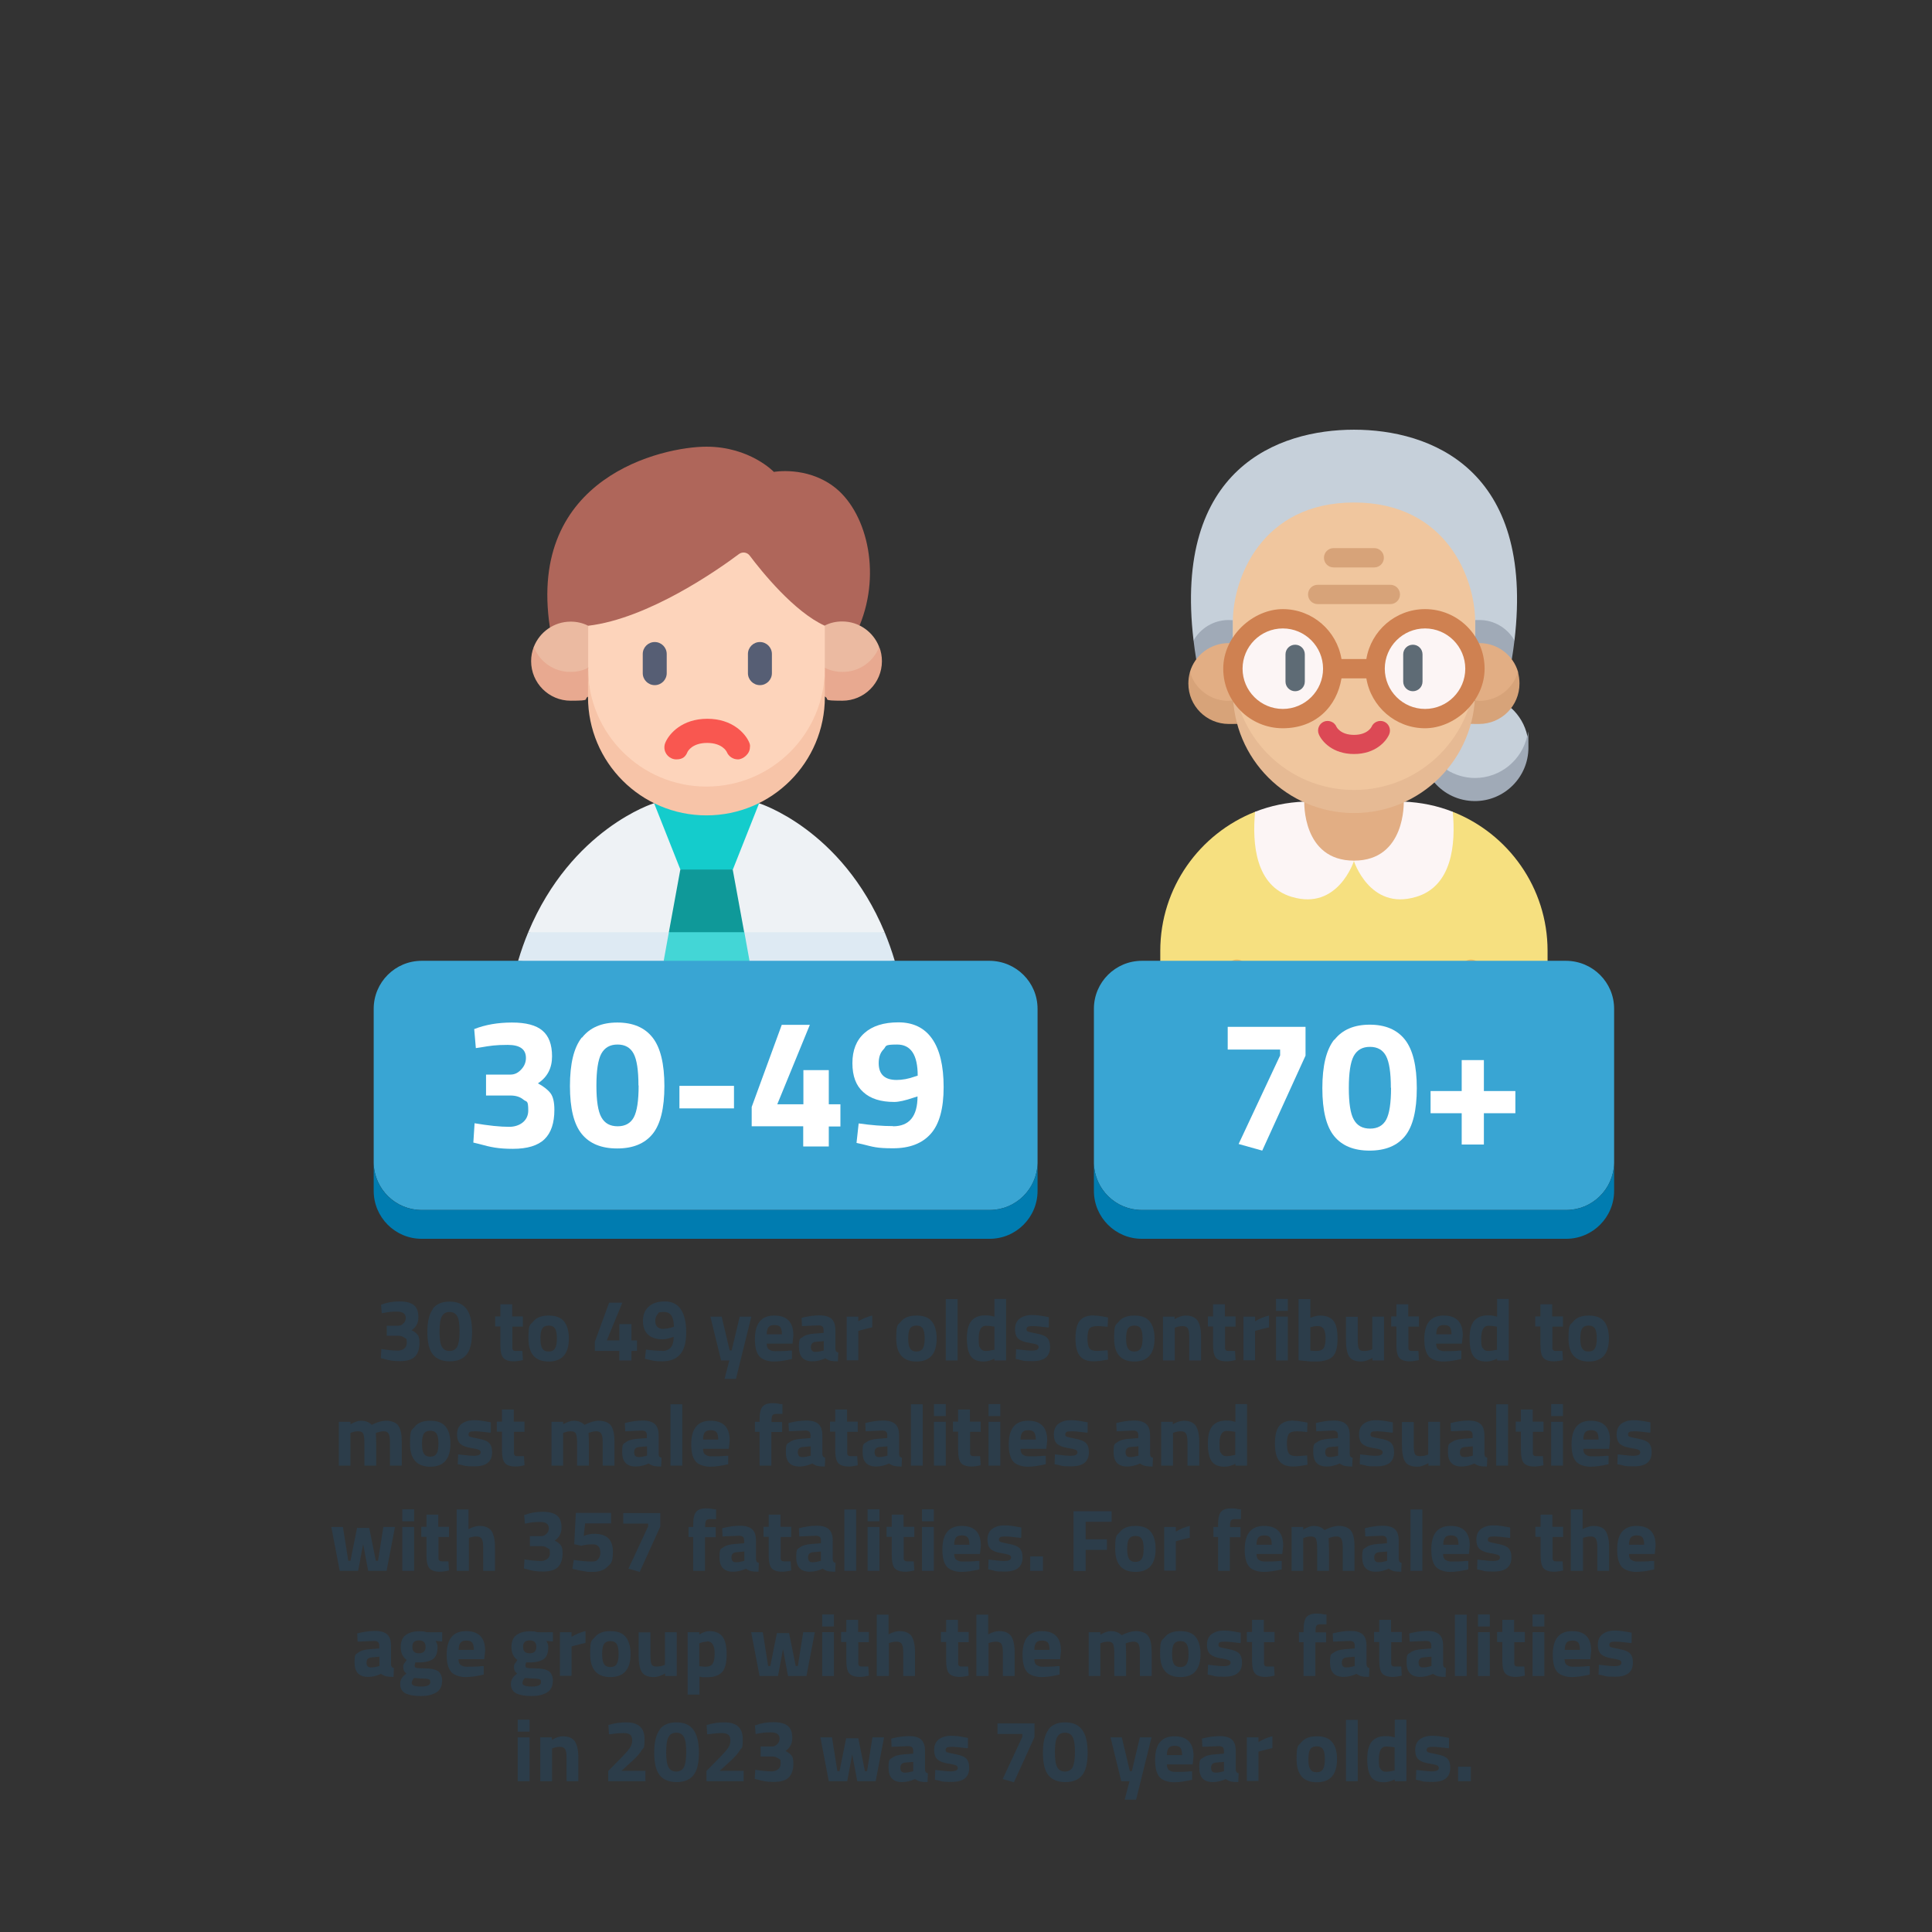 <?xml version="1.0" encoding="UTF-8"?>
<svg id="Layer_1" xmlns="http://www.w3.org/2000/svg" version="1.1" viewBox="0 0 1080 1080">
  <rect x="0" y="0" width="1080" height="1080" fill="#333333" stroke="none"/>
  <defs>
    <style>
      .cls-1 {
        fill: #af665a;
      }

      .cls-1, .cls-2, .cls-3, .cls-4, .cls-5, .cls-6, .cls-7, .cls-8, .cls-9, .cls-10, .cls-11, .cls-12, .cls-13, .cls-14, .cls-15, .cls-16, .cls-17, .cls-18, .cls-19, .cls-20, .cls-21, .cls-22, .cls-23, .cls-24, .cls-25, .cls-26, .cls-27, .cls-28, .cls-29, .cls-30 {
        stroke-width: 0px;
      }

      .cls-2 {
        fill: #eef2f5;
      }

      .cls-3 {
        fill: #e6ba94;
      }

      .cls-4 {
        fill: #ecb85e;
      }

      .cls-5 {
        fill: #d7a379;
      }

      .cls-6 {
        fill: #a0aab7;
      }

      .cls-7 {
        fill: #0f9999;
      }

      .cls-8 {
        fill: #43d6d6;
      }

      .cls-9 {
        fill: #dc4955;
      }

      .cls-10 {
        fill: #e2ae84;
      }

      .cls-11 {
        fill: #f0c69e;
      }

      .cls-12 {
        fill: #14cccc;
      }

      .cls-13 {
        fill: #f6e080;
      }

      .cls-14 {
        fill: #eaa949;
      }

      .cls-15 {
        fill: #e8a990;
      }

      .cls-16 {
        fill: #007cb0;
      }

      .cls-17 {
        fill: #5e6b75;
      }

      .cls-18 {
        fill: #fdd4bb;
      }

      .cls-19 {
        fill: #f95750;
      }

      .cls-20 {
        fill: #f7c4a8;
      }

      .cls-21 {
        fill: #fcf5f5;
      }

      .cls-22 {
        fill: #c6d0da;
      }

      .cls-23 {
        fill: #39a5d3;
      }

      .cls-24 {
        fill: #fff;
      }

      .cls-25 {
        fill: #cf8151;
      }

      .cls-26 {
        fill: #eccd61;
      }

      .cls-27 {
        fill: #deeaf3;
      }

      .cls-28 {
        fill: #565e74;
      }

      .cls-29 {
        fill: #2c3d4a;
      }

      .cls-30 {
        fill: #ebbaa1;
      }
    </style>
  </defs>
  <g>
    <g>
      <g>
        <path class="cls-13" d="M865.1,576.2v-44.7c0-35.3-22-65.5-53-77.7h-110.5c-31,12.2-53,42.4-53,77.7v44.7l108.2,6.1,108.2-6.1Z" />
        <path class="cls-26" d="M652.3,589.1h33.8l5.4-6.1,5.4,6.1h120.2l5.4-6.1,5.4,6.1h33.8c2,0,3.6-1.6,3.6-3.6v-9.3h-216.4v9.3c0,2,1.6,3.6,3.6,3.6h0Z" />
        <path class="cls-21" d="M791.5,501.4c20.3-6,22.3-29.5,20.6-47.6-8.6-3.4-17.8-5.3-27.5-5.7l-27.8,33.1s8.9,27.9,34.6,20.2h0Z" />
        <path class="cls-21" d="M722.2,501.4c-20.3-6-22.3-29.5-20.6-47.6,8.6-3.4,17.8-5.3,27.5-5.7l27.8,33.1s-8.9,27.9-34.6,20.2Z" />
        <path class="cls-10" d="M784.7,448s1.3,33.1-27.8,33.1-27.8-33.1-27.8-33.1h55.6Z" />
        <path class="cls-22" d="M846.6,358c11.4-96.2-47.4-117.8-89.7-117.8s-101.1,21.6-89.7,117.8h179.4Z" />
        <path class="cls-6" d="M686.8,346.6c-8.4,0-15.7,4.6-19.6,11.4.4,3.4.9,7,1.5,10.6h20.5v-21.9c-.8,0-1.5-.1-2.3-.1Z" />
        <path class="cls-6" d="M845.1,368.6c.6-3.6,1.1-7.2,1.5-10.6-3.9-6.8-11.2-11.4-19.6-11.4s-1.6,0-2.3.1v21.9h20.5Z" />
        <path class="cls-22" d="M808.7,430.3s1.5,10.7,15.9,10.7,29.1-16.1,29.2-29.6c-1.3-6.1-4.5-11.5-9-15.6l-22.5,8.4-10.9,12.7-2.7,13.4h0Z" />
        <path class="cls-6" d="M824.6,434.9c-5.8,0-11.3-1.7-15.9-4.6l-9.4,3.6,2.5,3.5c5.5,6.4,13.6,10.4,22.7,10.4,16.5,0,29.9-13.4,29.9-29.9s-.2-4.4-.7-6.5c-2.9,13.4-14.9,23.5-29.2,23.5h0Z" />
        <path class="cls-10" d="M665.2,375.6c0,9.4,11.4,22.3,21.6,22.3l2.5-6.3,8.2-10.3-8.4-21.7c-.8,0-1.5-.1-2.3-.1-10.2,0-18.9,6.8-21.6,16.1Z" />
        <path class="cls-5" d="M686.8,391.8c-10.2,0-18.9-6.8-21.6-16.1-.6,2-.9,4.2-.9,6.4,0,12.5,10.1,22.6,22.6,22.6s3.1-.2,4.6-.5l4.8-6.2-6.9-6.4c-.8,0-1.7.1-2.5.1Z" />
        <path class="cls-10" d="M848.6,375.6c0,9.4-11.4,22.3-21.6,22.3l-2.5-6.3-8.2-10.3,8.4-21.7c.8,0,1.5-.1,2.3-.1,10.2,0,18.9,6.8,21.6,16.1Z" />
        <path class="cls-5" d="M826.9,391.8c10.2,0,18.9-6.8,21.6-16.1.6,2,.9,4.2.9,6.4,0,12.5-10.1,22.6-22.6,22.6s-3.1-.2-4.6-.5l-4.8-6.2,6.9-6.4c.8,0,1.7.1,2.5.1Z" />
        <path class="cls-11" d="M756.9,448.3c37.4,0,67.7-30.3,67.7-67.7v-33.3c0-23.6-15.8-66.4-67.7-66.4s-67.7,42.8-67.7,66.4v33.3c0,37.4,30.3,67.7,67.7,67.7h0Z" />
        <g>
          <path class="cls-3" d="M756.9,441.6h0,0,0c-37.4,0-67.7-30.3-67.7-67.7v12.9c0,37.4,30.3,67.7,67.7,67.7,37.4,0,67.7-30.3,67.7-67.7v-12.9c0,37.4-30.3,67.7-67.7,67.7h0Z" />
          <path class="cls-3" d="M756.9,454.5h0,0Z" />
        </g>
        <circle class="cls-21" cx="717.1" cy="373.9" r="27.9" />
        <circle class="cls-21" cx="796.7" cy="373.7" r="27.9" />
        <g>
          <path class="cls-4" d="M696.8,541.8v34.6l-5.4,6.1-5.4-6.1v-34.6c0-3,2.4-5.4,5.4-5.4s5.4,2.4,5.4,5.4Z" />
          <path class="cls-4" d="M827.7,541.8v34.4l-5.4,6.1-5.4-6.1v-34.4c0-3,2.4-5.4,5.4-5.4s5.4,2.4,5.4,5.4Z" />
        </g>
        <g>
          <path class="cls-14" d="M686.1,576.2h10.7v12.9h-10.7v-12.9Z" />
          <path class="cls-14" d="M817,576.2h10.7v12.9h-10.7v-12.9Z" />
        </g>
      </g>
      <g>
        <path class="cls-17" d="M724,386.4c3,0,5.4-2.4,5.4-5.4v-15.2c0-3-2.4-5.4-5.4-5.4s-5.4,2.4-5.4,5.4v15.2c0,3,2.4,5.4,5.4,5.4Z" />
        <path class="cls-17" d="M789.8,360.4c-3,0-5.4,2.4-5.4,5.4v15.2c0,3,2.4,5.4,5.4,5.4s5.4-2.4,5.4-5.4v-15.2c0-3-2.4-5.4-5.4-5.4Z" />
        <path class="cls-9" d="M776.6,410.4c1.1-2.7-.2-5.9-2.9-7-2.7-1.1-5.9.2-7,2.9,0,0-2.1,4.5-9.8,4.5s-9.8-4.5-9.8-4.5c-1.1-2.7-4.3-4-7-2.9-2.7,1.1-4,4.3-2.9,7,1.7,4.1,7.8,11.1,19.7,11.1s18-7,19.7-11.1h0Z" />
        <g>
          <path class="cls-5" d="M736.6,337.7h40.6c3,0,5.4-2.4,5.4-5.4s-2.4-5.4-5.4-5.4h-40.6c-3,0-5.4,2.4-5.4,5.4s2.4,5.4,5.4,5.4h0Z" />
          <path class="cls-5" d="M745.5,317.2h22.7c3,0,5.4-2.4,5.4-5.4s-2.4-5.4-5.4-5.4h-22.7c-3,0-5.4,2.4-5.4,5.4s2.4,5.4,5.4,5.4Z" />
        </g>
      </g>
      <path class="cls-25" d="M796.6,340.5c-16.5,0-30.2,12.1-32.8,27.9h-13.9c-2.6-15.8-16.3-27.9-32.8-27.9s-33.3,14.9-33.3,33.3,14.9,33.3,33.3,33.3,30.2-12.1,32.8-27.9h13.9c2.6,15.8,16.3,27.9,32.8,27.9s33.3-14.9,33.3-33.3-14.9-33.3-33.3-33.3h0ZM717.1,396.3c-12.4,0-22.5-10.1-22.5-22.5s10.1-22.5,22.5-22.5,22.5,10.1,22.5,22.5-10.1,22.5-22.5,22.5h0ZM796.6,396.3c-12.4,0-22.5-10.1-22.5-22.5s10.1-22.5,22.5-22.5,22.5,10.1,22.5,22.5c0,12.4-10.1,22.5-22.5,22.5Z" />
    </g>
    <g>
      <g>
        <g>
          <path class="cls-1" d="M480.5,349.7c12.5-30.3,3.6-64.4-14.7-77.9-15.3-11.3-33.2-8-33.2-8,0,0-13.4-14.1-37.7-14.1s-100.3,16.8-87.5,101.1l173.1-1.1h0Z" />
          <path class="cls-30" d="M319,383.5l9.8-10,7.8-11.9-7.8-11.8c-2.9-1.5-6.2-2.3-9.8-2.3-9.4,0-17.4,5.9-20.6,14.1,0,15.1,11.2,21.9,20.6,21.9h0Z" />
          <path class="cls-15" d="M298.4,361.6c-1,2.5-1.5,5.2-1.5,8,0,12.2,9.9,22.1,22.1,22.1s6.8-.8,9.8-2.3l7.8-7.4-7.8-8.7c-2.9,1.5-6.2,2.3-9.8,2.3-9.4.1-17.4-5.7-20.6-14h0Z" />
          <path class="cls-27" d="M295.3,521.1c-2.1,5-4,10.4-5.7,16.1l105.8,7.8,104.8-7.8c-1.7-5.7-3.6-11-5.7-16.1l-99.1-7.8-100.1,7.8h0Z" />
          <path class="cls-2" d="M494.5,521.1c-24.1-57.9-70.3-72.1-70.3-72.1h0c-8.8,4.4-18.8,6.8-29.3,6.8s-20.5-2.5-29.3-6.8h0s-46.1,14.2-70.3,72.1h199.2Z" />
          <path class="cls-12" d="M365.6,448.9h0l14.7,37.1,14.7,7.8,14.7-7.8,14.7-37.1h-58.8Z" />
          <path class="cls-8" d="M373.9,521.1l-2.9,16.1,24.5,7.8,23.5-7.8-2.9-16.1-21-7.8-21.2,7.8h0Z" />
          <path class="cls-7" d="M416,521.1l-6.4-35h-29.3l-6.4,35h42.1Z" />
          <path class="cls-23" d="M580,563.9v86.4c-.4,14.5-12.2,26.1-26.8,26.1H235.7c-14.5,0-26.4-11.6-26.8-26.1v-86.4c0-14.8,12-26.8,26.8-26.8h317.5c14.8.1,26.8,12,26.8,26.8Z" />
          <path class="cls-16" d="M580,649.6v16.1c0,14.8-12,26.8-26.8,26.8H235.7c-14.8,0-26.8-12-26.8-26.8v-16.1.7c.4,14.5,12.2,26.1,26.8,26.1h317.5c14.5,0,26.4-11.6,26.8-26.1,0-.2,0-.5,0-.7Z" />
          <path class="cls-30" d="M470.8,383.5l-9.8-10-7.8-11.9,7.8-11.9c2.9-1.5,6.2-2.3,9.8-2.3,9.4,0,17.4,5.9,20.6,14.1.1,15.2-11.2,22-20.6,22h0Z" />
          <path class="cls-15" d="M491.5,361.6c1,2.5,1.5,5.2,1.5,8,0,12.2-9.9,22.1-22.1,22.1s-6.8-.8-9.8-2.3l-7.8-7.4,7.8-8.7c2.9,1.5,6.2,2.3,9.8,2.3,9.3.1,17.4-5.7,20.6-14h0Z" />
          <path class="cls-18" d="M394.9,447.5c36.5,0,66.2-23,66.2-74v-23.7c-17.1-7.7-35.4-30.4-42-39.2-1.4-1.9-4.1-2.3-6-.9-11.6,8.7-50.6,36.1-84.3,40.1v23.8c0,47.5,29.6,73.9,66.1,73.9h0Z" />
          <path class="cls-20" d="M394.9,439.7c-36.5,0-66.2-29.6-66.2-66.2v16.1c0,36.5,29.6,66.2,66.2,66.2s66.2-29.6,66.2-66.2v-16.1c0,36.6-29.6,66.2-66.2,66.2h0Z" />
        </g>
        <g>
          <path class="cls-28" d="M424.8,383c3.7,0,6.7-3,6.7-6.7v-10.7c0-3.7-3-6.7-6.7-6.7s-6.7,3-6.7,6.7v10.7c0,3.7,3,6.7,6.7,6.7h0Z" />
          <path class="cls-28" d="M366,383c3.7,0,6.7-3,6.7-6.7v-10.7c0-3.7-3-6.7-6.7-6.7s-6.7,3-6.7,6.7v10.7c0,3.7,3,6.7,6.7,6.7h0Z" />
          <path class="cls-19" d="M418.8,415c-2.1-4.9-9.3-13.2-23.4-13.2s-21.3,8.3-23.4,13.2c-.4.9-.6,1.8-.6,2.8,0,3.7,3,6.7,6.7,6.7s5.2-1.7,6.2-4.1h0c.2-.5,2.7-5.1,11-5.1s10.8,4.6,11,5.1h0c1,2.4,3.4,4.1,6.2,4.1s6.7-3,6.7-6.7c.2-1,0-1.9-.4-2.8Z" />
        </g>
      </g>
      <g>
        <path class="cls-24" d="M265,575.3c6.3-2.5,13.4-3.7,21.2-3.7s13.5,1.5,17,4.5c3.6,3,5.4,7.8,5.4,14.4s-2.6,11.6-7.9,15.1c3.3,1.8,5.6,3.6,7.1,5.6,1.4,1.9,2.1,5,2.1,9.2,0,7.3-1.8,12.8-5.5,16.4-3.7,3.6-9.6,5.4-17.7,5.4s-12.3-.9-18.8-2.7l-3.3-.8.7-10.8c7.7,1.3,14.1,2,19.4,2s10.6-3,10.6-9.1-.9-4.6-2.7-6.1c-1.8-1.5-4.2-2.3-7.2-2.3h-13.7v-11.7h13.7c2.3,0,4.3-1,6-2.9,1.8-1.9,2.6-4.1,2.6-6.4,0-4.9-3.4-7.3-10.2-7.3s-9.8.5-15.1,1.4l-2.7.4-.9-10.5Z" />
        <path class="cls-24" d="M325.4,580c4.4-5.6,11-8.4,19.7-8.4s15.3,2.8,19.7,8.4c4.4,5.6,6.6,14.7,6.6,27.1s-2.2,21.4-6.6,26.8c-4.4,5.4-11,8.1-19.8,8.1s-15.4-2.7-19.8-8.1c-4.4-5.4-6.6-14.3-6.6-26.8s2.2-21.5,6.6-27.1ZM356.9,606.8c0-8.5-.9-14.4-2.7-17.8-1.8-3.4-4.8-5.1-9-5.1s-7.2,1.7-9.1,5.2c-1.8,3.4-2.7,9.4-2.7,17.8s.9,14.4,2.8,17.7c1.9,3.4,4.9,5,9.1,5s7.2-1.7,9-5c1.8-3.4,2.7-9.3,2.7-17.8Z" />
        <path class="cls-24" d="M379.8,619.6v-12.6h30.5v12.6h-30.5Z" />
        <path class="cls-24" d="M449,640.8v-11.2h-28.8v-10.8l16.8-45.9h15.7l-18.2,44.4h14.6v-19.1h14.2v19.1h6.5v12.4h-6.5v11.2h-14.2Z" />
        <path class="cls-24" d="M499.2,629.6c9.1,0,13.7-5.6,13.7-16.7l-2.2.7c-4.7,1.6-8.3,2.4-10.8,2.4-7.5,0-13.3-1.8-17.3-5.5-4.1-3.6-6.1-9-6.1-16.2s2.2-12.8,6.7-16.8c4.5-4,10.8-6,19-6s14.5,3,18.8,9.1c4.3,6.1,6.5,15.1,6.5,27.1s-2.4,20.7-7.2,26.1c-4.8,5.4-11.8,8.1-21.1,8.1s-11.1-.8-17.2-2.3l-3.2-.7,1.2-10.9c7,1,13.4,1.5,19.2,1.5ZM501.2,603.7c3.2,0,6.6-.6,10.2-1.9l1.6-.5c0-11.6-3.8-17.4-11.5-17.4s-5.8.9-7.6,2.7c-1.8,1.8-2.7,4.4-2.7,7.7,0,6.2,3.3,9.4,10,9.4Z" />
      </g>
    </g>
    <path class="cls-23" d="M902.3,563.9v86.4c-.4,14.5-12.2,26.1-26.8,26.1h-237.2c-14.6,0-26.4-11.6-26.8-26.1v-86.4c0-14.8,12-26.8,26.8-26.8h237.2c14.8.1,26.8,12,26.8,26.8h0Z" />
    <path class="cls-16" d="M902.3,649.6v16.1c0,14.8-12,26.8-26.8,26.8h-237.2c-14.8,0-26.8-12-26.8-26.8v-16.1.7c.4,14.5,12.2,26.1,26.8,26.1h237.2c14.6,0,26.4-11.6,26.8-26.1v-.7h0Z" />
    <g>
      <path class="cls-24" d="M686.3,586.7v-12.7h43.5v16.1l-24.2,53.1-13.2-3.7,23.2-49.5v-3.3h-29.3Z" />
      <path class="cls-24" d="M746,581.2c4.4-5.6,11-8.4,19.7-8.4s15.3,2.8,19.7,8.4c4.4,5.6,6.6,14.7,6.6,27.1s-2.2,21.4-6.6,26.8c-4.4,5.4-11,8.1-19.8,8.1s-15.4-2.7-19.8-8.1c-4.4-5.4-6.6-14.3-6.6-26.8s2.2-21.5,6.6-27.1ZM777.5,608.1c0-8.5-.9-14.4-2.7-17.8-1.8-3.4-4.8-5.1-9-5.1s-7.2,1.7-9.1,5.2c-1.8,3.4-2.7,9.4-2.7,17.8s.9,14.4,2.8,17.7c1.9,3.4,4.9,5,9.1,5s7.2-1.7,9-5c1.8-3.4,2.7-9.3,2.7-17.8Z" />
      <path class="cls-24" d="M799.7,622.3v-12.4h17.4v-17.3h12.4v17.3h17.6v12.4h-17.6v17.5h-12.4v-17.5h-17.4Z" />
    </g>
  </g>
  <g>
    <path class="cls-29" d="M213.2,729.3c3-1.2,6.4-1.8,10.1-1.8s6.4.7,8.1,2.1c1.7,1.4,2.5,3.7,2.5,6.8s-1.3,5.5-3.8,7.2c1.6.8,2.7,1.7,3.4,2.6.7.9,1,2.4,1,4.4,0,3.5-.9,6.1-2.6,7.8-1.7,1.7-4.5,2.5-8.4,2.5s-5.8-.4-9-1.3l-1.6-.4.3-5.1c3.7.6,6.7.9,9.2.9s5-1.4,5-4.3-.4-2.2-1.3-2.9c-.9-.7-2-1.1-3.4-1.1h-6.5v-5.6h6.5c1.1,0,2-.5,2.9-1.4s1.2-1.9,1.2-3c0-2.3-1.6-3.5-4.9-3.5s-4.7.2-7.2.7l-1.3.2-.4-5Z" />
    <path class="cls-29" d="M241.9,731.6c2.1-2.7,5.2-4,9.4-4s7.3,1.3,9.4,4,3.2,7,3.2,12.9-1,10.2-3.1,12.7c-2.1,2.6-5.2,3.8-9.4,3.8s-7.3-1.3-9.4-3.8c-2.1-2.6-3.1-6.8-3.1-12.7s1.1-10.2,3.2-12.9ZM256.9,744.3c0-4-.4-6.9-1.3-8.5-.9-1.6-2.3-2.4-4.3-2.4s-3.4.8-4.3,2.5c-.9,1.6-1.3,4.5-1.3,8.5s.4,6.8,1.3,8.4c.9,1.6,2.3,2.4,4.3,2.4s3.4-.8,4.3-2.4c.8-1.6,1.3-4.4,1.3-8.5Z" />
    <path class="cls-29" d="M292.4,741.6h-6v10c0,1,0,1.7,0,2.1,0,.4.2.8.5,1.1.3.3.8.4,1.4.4h3.7c0,0,.3,5.1.3,5.1-2.2.5-3.9.7-5,.7-2.9,0-4.9-.7-6-2-1.1-1.3-1.6-3.8-1.6-7.3v-10.2h-2.9v-5.6h2.9v-6.8h6.6v6.8h6v5.6Z" />
    <path class="cls-29" d="M298,738.8c1.7-2.2,4.6-3.4,8.7-3.4s6.9,1.1,8.7,3.4c1.7,2.2,2.6,5.4,2.6,9.4,0,8.6-3.8,12.9-11.3,12.9s-11.3-4.3-11.3-12.9.9-7.2,2.6-9.4ZM303.1,753.7c.7,1.2,1.9,1.8,3.6,1.8s2.9-.6,3.6-1.8c.7-1.2,1-3,1-5.5s-.3-4.3-1-5.5c-.7-1.1-1.9-1.7-3.6-1.7s-2.9.6-3.6,1.7c-.7,1.1-1,3-1,5.5s.3,4.4,1,5.5Z" />
    <path class="cls-29" d="M346.2,760.5v-5.3h-13.7v-5.1l8-21.9h7.4l-8.7,21.1h7v-9.1h6.8v9.1h3.1v5.9h-3.1v5.3h-6.8Z" />
    <path class="cls-29" d="M370.1,755.2c4.3,0,6.5-2.6,6.5-7.9l-1,.3c-2.3.8-4,1.1-5.1,1.1-3.6,0-6.3-.9-8.2-2.6-1.9-1.7-2.9-4.3-2.9-7.7s1.1-6.1,3.2-8c2.1-1.9,5.1-2.9,9-2.9s6.9,1.4,8.9,4.3,3.1,7.2,3.1,12.9-1.1,9.8-3.4,12.4-5.6,3.9-10,3.9-5.3-.4-8.2-1.1l-1.5-.3.6-5.2c3.3.5,6.4.7,9.1.7ZM371,742.8c1.5,0,3.1-.3,4.9-.9l.8-.2c0-5.5-1.8-8.3-5.5-8.3s-2.8.4-3.6,1.3c-.8.9-1.3,2.1-1.3,3.7,0,3,1.6,4.5,4.8,4.5Z" />
    <path class="cls-29" d="M396.9,736h6.5l4.5,18.9h1.1l4.5-18.9h6.5l-8.6,34.8h-6.4l2.7-10.3h-4.6l-6-24.5Z" />
    <path class="cls-29" d="M429.9,754.3c.8.7,1.9,1,3.3,1,3,0,5.7,0,8.1-.3h1.4c0-.1,0,4.7,0,4.7-3.8.9-7.2,1.4-10.2,1.4s-6.4-1-8-2.9c-1.7-2-2.5-5.1-2.5-9.6,0-8.8,3.6-13.2,10.8-13.2s10.7,3.7,10.7,11.1l-.5,4.6h-14.4c0,1.5.4,2.6,1.2,3.3ZM437.1,746c0-2-.3-3.3-.9-4.1-.6-.8-1.7-1.2-3.3-1.2s-2.6.4-3.3,1.2c-.6.8-1,2.1-1,4h8.5Z" />
    <path class="cls-29" d="M467,743.6v10.2c0,.8.2,1.3.4,1.6.2.3.6.5,1.2.7l-.2,4.9c-1.7,0-3-.1-4-.3-1-.2-2-.7-3-1.4-2.4,1.1-4.8,1.7-7.2,1.7-5.1,0-7.6-2.7-7.6-8s.7-4.5,2.1-5.6c1.4-1.1,3.6-1.7,6.5-1.9l5.2-.4v-1.5c0-1-.2-1.7-.7-2.1-.5-.4-1.2-.6-2.2-.6l-9.2.4-.2-4.6c3.5-.9,6.8-1.4,10-1.4s5.4.7,6.8,2c1.4,1.3,2.1,3.4,2.1,6.3ZM456,750.1c-1.8.2-2.7,1.1-2.7,2.9s.8,2.7,2.4,2.7,2.6-.2,4.1-.6l.7-.2v-5.2l-4.5.4Z" />
    <path class="cls-29" d="M473.3,760.5v-24.5h6.5v2.6c2.7-1.6,5.4-2.7,7.8-3.2v6.6c-2.6.6-4.9,1.1-6.8,1.7l-1,.3v16.4h-6.6Z" />
    <path class="cls-29" d="M503.6,738.8c1.7-2.2,4.6-3.4,8.7-3.4s6.9,1.1,8.7,3.4c1.7,2.2,2.6,5.4,2.6,9.4,0,8.6-3.8,12.9-11.3,12.9s-11.3-4.3-11.3-12.9.9-7.2,2.6-9.4ZM508.7,753.7c.7,1.2,1.9,1.8,3.6,1.8s2.9-.6,3.6-1.8c.7-1.2,1-3,1-5.5s-.3-4.3-1-5.5c-.7-1.1-1.9-1.7-3.6-1.7s-2.9.6-3.6,1.7c-.7,1.1-1,3-1,5.5s.3,4.4,1,5.5Z" />
    <path class="cls-29" d="M528.7,760.5v-34.3h6.6v34.3h-6.6Z" />
    <path class="cls-29" d="M562.4,726.2v34.3h-6.5v-1c-2.3,1.1-4.3,1.6-5.9,1.6-3.6,0-6-1-7.4-3.1-1.4-2.1-2.1-5.3-2.1-9.8s.8-7.7,2.5-9.8c1.7-2,4.2-3.1,7.6-3.1s2.5.2,4.4.5l.9.2v-9.9h6.6ZM555.2,754.6h.7v-13c-1.8-.3-3.4-.5-4.8-.5-2.6,0-4,2.4-4,7.1s.3,4.4.9,5.4,1.6,1.6,2.9,1.6,2.8-.2,4.3-.6Z" />
    <path class="cls-29" d="M586.1,742.1c-4.1-.5-6.9-.8-8.5-.8s-2.7.1-3.1.4c-.5.3-.7.8-.7,1.4s.3,1.1,1,1.3c.6.2,2.3.6,4.9,1.1,2.6.5,4.5,1.2,5.6,2.3,1.1,1.1,1.7,2.8,1.7,5.2,0,5.3-3.3,7.9-9.8,7.9s-4.8-.3-7.8-.9l-1.6-.3.2-5.5c4.1.5,6.9.8,8.5.8s2.7-.2,3.2-.5.9-.8.9-1.4-.3-1.1-.9-1.4c-.6-.3-2.2-.7-4.7-1.1-2.5-.4-4.4-1.1-5.7-2.2-1.2-1-1.9-2.8-1.9-5.4s.9-4.6,2.6-5.9c1.8-1.3,4-2,6.8-2s4.6.3,7.9.9l1.6.3v5.4Z" />
    <path class="cls-29" d="M611.6,735.4c1.7,0,3.9.3,6.5.8l1.3.3-.2,5.2c-2.6-.3-4.5-.4-5.7-.4-2.3,0-3.7.5-4.5,1.4-.7,1-1.1,2.8-1.1,5.5s.4,4.5,1.1,5.5c.7,1,2.2,1.5,4.5,1.5l5.7-.4.2,5.2c-3.5.7-6.2,1-8,1-3.6,0-6.2-1-7.8-3.1-1.6-2-2.4-5.3-2.4-9.8s.8-7.8,2.4-9.8c1.6-2,4.3-3,7.9-3Z" />
    <path class="cls-29" d="M625.4,738.8c1.7-2.2,4.6-3.4,8.7-3.4s6.9,1.1,8.7,3.4c1.7,2.2,2.6,5.4,2.6,9.4,0,8.6-3.8,12.9-11.3,12.9s-11.3-4.3-11.3-12.9.9-7.2,2.6-9.4ZM630.5,753.7c.7,1.2,1.9,1.8,3.6,1.8s2.9-.6,3.6-1.8c.7-1.2,1-3,1-5.5s-.3-4.3-1-5.5c-.7-1.1-1.9-1.7-3.6-1.7s-2.9.6-3.6,1.7c-.7,1.1-1,3-1,5.5s.3,4.4,1,5.5Z" />
    <path class="cls-29" d="M656.7,760.5h-6.6v-24.5h6.5v1.4c2.2-1.3,4.3-2,6.1-2,3.3,0,5.5,1,6.8,2.9,1.2,1.9,1.9,4.9,1.9,8.9v13.3h-6.6v-13.1c0-2.1-.2-3.6-.7-4.6-.5-1-1.5-1.5-2.9-1.5s-2.6.2-3.9.7l-.6.2v18.3Z" />
    <path class="cls-29" d="M690.8,741.6h-6v10c0,1,0,1.7,0,2.1s.2.8.5,1.1c.3.3.8.4,1.4.4h3.7c0,0,.3,5.1.3,5.1-2.2.5-3.9.7-5,.7-2.9,0-4.9-.7-6-2-1.1-1.3-1.6-3.8-1.6-7.3v-10.2h-2.9v-5.6h2.9v-6.8h6.6v6.8h6v5.6Z" />
    <path class="cls-29" d="M695.1,760.5v-24.5h6.5v2.6c2.7-1.6,5.4-2.7,7.8-3.2v6.6c-2.6.6-4.9,1.1-6.8,1.7l-1,.3v16.4h-6.6Z" />
    <path class="cls-29" d="M713.3,732.8v-6.7h6.6v6.7h-6.6ZM713.3,760.5v-24.5h6.6v24.5h-6.6Z" />
    <path class="cls-29" d="M737.8,735.4c3.4,0,5.9.9,7.5,2.8,1.6,1.9,2.4,5.2,2.4,10.1s-.9,8.2-2.7,10c-1.8,1.8-5,2.8-9.5,2.8s-4-.2-7.7-.5l-1.9-.2v-34.2h6.6v10.5c2.1-.9,3.9-1.3,5.3-1.3ZM735.5,755.2c2.2,0,3.7-.5,4.4-1.6.8-1.1,1.1-3,1.1-5.7,0-4.4-1.4-6.6-4.1-6.6s-2.5.2-3.7.5h-.7v13.2c1.5.1,2.5.2,3,.2Z" />
    <path class="cls-29" d="M767.1,736h6.6v24.5h-6.5v-1.4c-2.4,1.3-4.4,2-6.1,2-3.4,0-5.7-.9-6.9-2.8-1.2-1.9-1.8-5-1.8-9.4v-12.8h6.6v12.9c0,2.4.2,4.1.6,4.9.4.9,1.3,1.3,2.8,1.3s2.8-.2,4.1-.7l.6-.2v-18.3Z" />
    <path class="cls-29" d="M793.3,741.6h-6v10c0,1,0,1.7,0,2.1s.2.8.5,1.1c.3.3.8.4,1.4.4h3.7c0,0,.3,5.1.3,5.1-2.2.5-3.9.7-5,.7-2.9,0-4.9-.7-6-2-1.1-1.3-1.6-3.8-1.6-7.3v-10.2h-2.9v-5.6h2.9v-6.8h6.6v6.8h6v5.6Z" />
    <path class="cls-29" d="M804.1,754.3c.8.7,1.9,1,3.3,1,3,0,5.8,0,8.1-.3h1.4c0-.1,0,4.7,0,4.7-3.8.9-7.2,1.4-10.2,1.4s-6.4-1-8-2.9c-1.7-2-2.5-5.1-2.5-9.6,0-8.8,3.6-13.2,10.8-13.2s10.7,3.7,10.7,11.1l-.5,4.6h-14.4c0,1.5.4,2.6,1.2,3.3ZM811.4,746c0-2-.3-3.3-.9-4.1-.6-.8-1.7-1.2-3.3-1.2s-2.6.4-3.3,1.2c-.6.8-1,2.1-1,4h8.5Z" />
    <path class="cls-29" d="M843.4,726.2v34.3h-6.5v-1c-2.3,1.1-4.3,1.6-5.9,1.6-3.6,0-6-1-7.4-3.1-1.4-2.1-2.1-5.3-2.1-9.8s.8-7.7,2.5-9.8c1.7-2,4.2-3.1,7.6-3.1s2.5.2,4.4.5l.9.2v-9.9h6.6ZM836.1,754.6h.7v-13c-1.8-.3-3.4-.5-4.8-.5-2.6,0-4,2.4-4,7.1s.3,4.4.9,5.4,1.6,1.6,2.9,1.6,2.8-.2,4.3-.6Z" />
    <path class="cls-29" d="M873.8,741.6h-6v10c0,1,0,1.7,0,2.1s.2.8.5,1.1c.3.3.8.4,1.4.4h3.7c0,0,.3,5.1.3,5.1-2.2.5-3.9.7-5,.7-2.9,0-4.9-.7-6-2-1.1-1.3-1.6-3.8-1.6-7.3v-10.2h-2.9v-5.6h2.9v-6.8h6.6v6.8h6v5.6Z" />
    <path class="cls-29" d="M879.4,738.8c1.7-2.2,4.6-3.4,8.7-3.4s6.9,1.1,8.7,3.4c1.7,2.2,2.6,5.4,2.6,9.4,0,8.6-3.8,12.9-11.3,12.9s-11.3-4.3-11.3-12.9.9-7.2,2.6-9.4ZM884.4,753.7c.7,1.2,1.9,1.8,3.6,1.8s2.9-.6,3.6-1.8c.7-1.2,1-3,1-5.5s-.3-4.3-1-5.5c-.7-1.1-1.9-1.7-3.6-1.7s-2.9.6-3.6,1.7c-.7,1.1-1,3-1,5.5s.3,4.4,1,5.5Z" />
    <path class="cls-29" d="M196,819.3h-6.6v-24.5h6.5v1.4c2.3-1.3,4.2-2,5.8-2,2.6,0,4.7.8,6.1,2.3,3-1.5,5.7-2.3,8.2-2.3s5.5.9,6.7,2.8c1.3,1.9,1.9,4.9,1.9,9v13.3h-6.6v-13.1c0-2.1-.2-3.6-.7-4.6-.5-1-1.4-1.5-2.7-1.5s-2.3.2-3.8.7l-.7.2c.1,2.5.2,4.3.2,5.6v12.7h-6.6v-12.6c0-2.4-.2-4.1-.6-5.1-.4-1-1.4-1.5-2.8-1.5s-2.5.2-3.8.7l-.6.2v18.3Z" />
    <path class="cls-29" d="M231.8,797.6c1.7-2.2,4.6-3.4,8.7-3.4s6.9,1.1,8.7,3.4c1.7,2.2,2.6,5.4,2.6,9.4,0,8.6-3.8,12.9-11.3,12.9s-11.3-4.3-11.3-12.9.9-7.2,2.6-9.4ZM236.9,812.5c.7,1.2,1.9,1.8,3.6,1.8s2.9-.6,3.6-1.8c.7-1.2,1-3,1-5.5s-.3-4.3-1-5.5c-.7-1.1-1.9-1.7-3.6-1.7s-2.9.6-3.6,1.7c-.7,1.1-1,3-1,5.5s.3,4.4,1,5.5Z" />
    <path class="cls-29" d="M274.2,800.9c-4.1-.5-6.9-.8-8.5-.8s-2.7.1-3.1.4c-.5.3-.7.8-.7,1.4s.3,1.1,1,1.3c.6.2,2.3.6,4.9,1.1,2.6.5,4.5,1.2,5.6,2.3,1.1,1.1,1.7,2.8,1.7,5.2,0,5.3-3.3,7.9-9.8,7.9s-4.8-.3-7.8-.9l-1.6-.3.2-5.5c4.1.5,6.9.8,8.5.8s2.7-.2,3.2-.5c.6-.3.9-.8.9-1.4s-.3-1.1-.9-1.4c-.6-.3-2.2-.7-4.7-1.1-2.5-.4-4.4-1.1-5.7-2.2-1.2-1-1.9-2.8-1.9-5.4s.9-4.6,2.6-5.9c1.8-1.3,4-2,6.8-2s4.6.3,7.9.9l1.6.3v5.4Z" />
    <path class="cls-29" d="M293.3,800.4h-6v10c0,1,0,1.7,0,2.1,0,.4.2.8.5,1.1.3.3.8.4,1.4.4h3.7c0,0,.3,5.1.3,5.1-2.2.5-3.9.7-5,.7-2.9,0-4.9-.7-6-2-1.1-1.3-1.6-3.8-1.6-7.3v-10.2h-2.9v-5.6h2.9v-6.8h6.6v6.8h6v5.6Z" />
    <path class="cls-29" d="M314.9,819.3h-6.6v-24.5h6.5v1.4c2.3-1.3,4.2-2,5.8-2,2.6,0,4.7.8,6.1,2.3,3-1.5,5.7-2.3,8.2-2.3s5.5.9,6.7,2.8c1.3,1.9,1.9,4.9,1.9,9v13.3h-6.6v-13.1c0-2.1-.2-3.6-.7-4.6-.5-1-1.4-1.5-2.7-1.5s-2.3.2-3.8.7l-.7.2c.1,2.5.2,4.3.2,5.6v12.7h-6.6v-12.6c0-2.4-.2-4.1-.6-5.1-.4-1-1.4-1.5-2.8-1.5s-2.5.2-3.8.7l-.6.2v18.3Z" />
    <path class="cls-29" d="M368.2,802.4v10.2c0,.8.2,1.3.4,1.6.2.3.6.5,1.2.7l-.2,4.9c-1.7,0-3-.1-4-.3-1-.2-2-.7-3-1.4-2.4,1.1-4.8,1.7-7.2,1.7-5.1,0-7.6-2.7-7.6-8s.7-4.5,2.1-5.6c1.4-1.1,3.6-1.7,6.5-1.9l5.2-.4v-1.5c0-1-.2-1.7-.7-2.1-.5-.4-1.2-.6-2.2-.6l-9.2.4-.2-4.6c3.5-.9,6.8-1.4,10-1.4s5.4.7,6.8,2c1.4,1.3,2.1,3.4,2.1,6.3ZM357.2,808.9c-1.8.2-2.7,1.1-2.7,2.9s.8,2.7,2.4,2.7,2.6-.2,4.1-.6l.7-.2v-5.2l-4.5.4Z" />
    <path class="cls-29" d="M374.8,819.3v-34.3h6.6v34.3h-6.6Z" />
    <path class="cls-29" d="M394.3,813.1c.8.7,1.9,1,3.3,1,3,0,5.7,0,8.1-.3h1.4c0-.1,0,4.7,0,4.7-3.8.9-7.2,1.4-10.2,1.4s-6.4-1-8-2.9c-1.7-2-2.5-5.1-2.5-9.6,0-8.8,3.6-13.2,10.8-13.2s10.7,3.7,10.7,11.1l-.5,4.6h-14.4c0,1.5.4,2.6,1.2,3.3ZM401.5,804.8c0-2-.3-3.3-.9-4.1-.6-.8-1.7-1.2-3.3-1.2s-2.6.4-3.3,1.2c-.6.8-1,2.1-1,4h8.5Z" />
    <path class="cls-29" d="M431.2,800.4v18.9h-6.6v-18.9h-2.6v-5.6h2.6v-1.1c0-3.5.5-6,1.6-7.3,1-1.3,2.9-2,5.6-2s2.7.2,4.6.5h1c0,.1,0,5.5,0,5.5-1.4,0-2.6,0-3.6,0s-1.6.3-2,.8c-.3.5-.5,1.4-.5,2.7v1h5.9v5.6h-5.9Z" />
    <path class="cls-29" d="M459.7,802.4v10.2c0,.8.2,1.3.4,1.6.2.3.6.5,1.2.7l-.2,4.9c-1.7,0-3-.1-4-.3-1-.2-2-.7-3-1.4-2.4,1.1-4.8,1.7-7.2,1.7-5.1,0-7.6-2.7-7.6-8s.7-4.5,2.1-5.6c1.4-1.1,3.6-1.7,6.5-1.9l5.2-.4v-1.5c0-1-.2-1.7-.7-2.1-.5-.4-1.2-.6-2.2-.6l-9.2.4-.2-4.6c3.5-.9,6.8-1.4,10-1.4s5.4.7,6.8,2c1.4,1.3,2.1,3.4,2.1,6.3ZM448.7,808.9c-1.8.2-2.7,1.1-2.7,2.9s.8,2.7,2.4,2.7,2.6-.2,4.1-.6l.7-.2v-5.2l-4.5.4Z" />
    <path class="cls-29" d="M479.6,800.4h-6v10c0,1,0,1.7,0,2.1,0,.4.2.8.5,1.1.3.3.8.4,1.4.4h3.7c0,0,.3,5.1.3,5.1-2.2.5-3.9.7-5,.7-2.9,0-4.9-.7-6-2-1.1-1.3-1.6-3.8-1.6-7.3v-10.2h-2.9v-5.6h2.9v-6.8h6.6v6.8h6v5.6Z" />
    <path class="cls-29" d="M502.6,802.4v10.2c0,.8.2,1.3.4,1.6.2.3.6.5,1.2.7l-.2,4.9c-1.7,0-3-.1-4-.3-1-.2-2-.7-3-1.4-2.4,1.1-4.8,1.7-7.2,1.7-5.1,0-7.6-2.7-7.6-8s.7-4.5,2.1-5.6c1.4-1.1,3.6-1.7,6.5-1.9l5.2-.4v-1.5c0-1-.2-1.7-.7-2.1-.5-.4-1.2-.6-2.2-.6l-9.2.4-.2-4.6c3.5-.9,6.8-1.4,10-1.4s5.4.7,6.8,2c1.4,1.3,2.1,3.4,2.1,6.3ZM491.6,808.9c-1.8.2-2.7,1.1-2.7,2.9s.8,2.7,2.4,2.7,2.6-.2,4.1-.6l.7-.2v-5.2l-4.5.4Z" />
    <path class="cls-29" d="M509.2,819.3v-34.3h6.6v34.3h-6.6Z" />
    <path class="cls-29" d="M522.1,791.6v-6.7h6.6v6.7h-6.6ZM522.1,819.3v-24.5h6.6v24.5h-6.6Z" />
    <path class="cls-29" d="M548.3,800.4h-6v10c0,1,0,1.7,0,2.1s.2.8.5,1.1c.3.3.8.4,1.4.4h3.7c0,0,.3,5.1.3,5.1-2.2.5-3.9.7-5,.7-2.9,0-4.9-.7-6-2-1.1-1.3-1.6-3.8-1.6-7.3v-10.2h-2.9v-5.6h2.9v-6.8h6.6v6.8h6v5.6Z" />
    <path class="cls-29" d="M552.6,791.6v-6.7h6.6v6.7h-6.6ZM552.6,819.3v-24.5h6.6v24.5h-6.6Z" />
    <path class="cls-29" d="M571.8,813.1c.8.7,1.9,1,3.3,1,3,0,5.8,0,8.1-.3h1.4c0-.1,0,4.7,0,4.7-3.8.9-7.2,1.4-10.2,1.4s-6.4-1-8-2.9c-1.7-2-2.5-5.1-2.5-9.6,0-8.8,3.6-13.2,10.8-13.2s10.7,3.7,10.7,11.1l-.5,4.6h-14.4c0,1.5.4,2.6,1.2,3.3ZM579,804.8c0-2-.3-3.3-.9-4.1-.6-.8-1.7-1.2-3.3-1.2s-2.6.4-3.3,1.2c-.6.8-1,2.1-1,4h8.5Z" />
    <path class="cls-29" d="M607.8,800.9c-4.1-.5-6.9-.8-8.5-.8s-2.7.1-3.1.4c-.5.3-.7.8-.7,1.4s.3,1.1,1,1.3,2.3.6,4.9,1.1c2.6.5,4.5,1.2,5.6,2.3,1.1,1.1,1.7,2.8,1.7,5.2,0,5.3-3.3,7.9-9.8,7.9s-4.8-.3-7.8-.9l-1.6-.3.2-5.5c4.1.5,6.9.8,8.5.8s2.7-.2,3.2-.5c.6-.3.9-.8.9-1.4s-.3-1.1-.9-1.4c-.6-.3-2.2-.7-4.7-1.1-2.5-.4-4.4-1.1-5.7-2.2-1.2-1-1.9-2.8-1.9-5.4s.9-4.6,2.6-5.9c1.8-1.3,4-2,6.8-2s4.6.3,7.9.9l1.6.3v5.4Z" />
    <path class="cls-29" d="M642.9,802.4v10.2c0,.8.2,1.3.4,1.6.2.3.6.5,1.2.7l-.2,4.9c-1.7,0-3-.1-4-.3-1-.2-2-.7-3-1.4-2.4,1.1-4.8,1.7-7.2,1.7-5.1,0-7.6-2.7-7.6-8s.7-4.5,2.1-5.6c1.4-1.1,3.6-1.7,6.5-1.9l5.2-.4v-1.5c0-1-.2-1.7-.7-2.1-.5-.4-1.2-.6-2.2-.6l-9.2.4-.2-4.6c3.5-.9,6.8-1.4,10-1.4s5.4.7,6.8,2c1.4,1.3,2.1,3.4,2.1,6.3ZM631.9,808.9c-1.8.2-2.7,1.1-2.7,2.9s.8,2.7,2.4,2.7,2.6-.2,4.1-.6l.7-.2v-5.2l-4.5.4Z" />
    <path class="cls-29" d="M655.7,819.3h-6.6v-24.5h6.5v1.4c2.2-1.3,4.3-2,6.1-2,3.3,0,5.5,1,6.8,2.9,1.2,1.9,1.9,4.9,1.9,8.9v13.3h-6.6v-13.1c0-2.1-.2-3.6-.7-4.6s-1.5-1.5-2.9-1.5-2.6.2-3.9.7l-.6.2v18.3Z" />
    <path class="cls-29" d="M697.1,785v34.3h-6.5v-1c-2.3,1.1-4.3,1.6-5.9,1.6-3.6,0-6-1-7.4-3.1-1.4-2.1-2.1-5.3-2.1-9.8s.8-7.7,2.5-9.8c1.7-2,4.2-3.1,7.6-3.1s2.5.2,4.4.5l.9.2v-9.9h6.6ZM689.8,813.4h.7v-13c-1.8-.3-3.4-.5-4.8-.5-2.6,0-4,2.4-4,7.1s.3,4.4.9,5.4,1.6,1.6,2.9,1.6,2.8-.2,4.3-.6Z" />
    <path class="cls-29" d="M723.1,794.2c1.7,0,3.9.3,6.5.8l1.3.3-.2,5.2c-2.6-.3-4.5-.4-5.7-.4-2.3,0-3.7.5-4.5,1.4-.7,1-1.1,2.8-1.1,5.5s.4,4.5,1.1,5.5c.7,1,2.2,1.5,4.5,1.5l5.7-.4.2,5.2c-3.5.7-6.2,1-8,1-3.6,0-6.2-1-7.8-3.1-1.6-2-2.4-5.3-2.4-9.8s.8-7.8,2.4-9.8,4.3-3,7.9-3Z" />
    <path class="cls-29" d="M754.5,802.4v10.2c0,.8.2,1.3.4,1.6.2.3.6.5,1.2.7l-.2,4.9c-1.7,0-3-.1-4-.3-1-.2-2-.7-3-1.4-2.4,1.1-4.8,1.7-7.2,1.7-5.1,0-7.6-2.7-7.6-8s.7-4.5,2.1-5.6c1.4-1.1,3.6-1.7,6.5-1.9l5.2-.4v-1.5c0-1-.2-1.7-.7-2.1-.5-.4-1.2-.6-2.2-.6l-9.2.4-.2-4.6c3.5-.9,6.8-1.4,10-1.4s5.4.7,6.8,2c1.4,1.3,2.1,3.4,2.1,6.3ZM743.5,808.9c-1.8.2-2.7,1.1-2.7,2.9s.8,2.7,2.4,2.7,2.6-.2,4.1-.6l.7-.2v-5.2l-4.5.4Z" />
    <path class="cls-29" d="M778.4,800.9c-4.1-.5-6.9-.8-8.5-.8s-2.7.1-3.1.4c-.5.3-.7.8-.7,1.4s.3,1.1,1,1.3,2.3.6,4.9,1.1c2.6.5,4.5,1.2,5.6,2.3,1.1,1.1,1.7,2.8,1.7,5.2,0,5.3-3.3,7.9-9.8,7.9s-4.8-.3-7.8-.9l-1.6-.3.2-5.5c4.1.5,6.9.8,8.5.8s2.7-.2,3.2-.5c.6-.3.9-.8.9-1.4s-.3-1.1-.9-1.4c-.6-.3-2.2-.7-4.7-1.1-2.5-.4-4.4-1.1-5.7-2.2-1.2-1-1.9-2.8-1.9-5.4s.9-4.6,2.6-5.9c1.8-1.3,4-2,6.8-2s4.6.3,7.9.9l1.6.3v5.4Z" />
    <path class="cls-29" d="M798.4,794.8h6.6v24.5h-6.5v-1.4c-2.4,1.3-4.4,2-6.1,2-3.4,0-5.7-.9-6.9-2.8-1.2-1.9-1.8-5-1.8-9.4v-12.8h6.6v12.9c0,2.4.2,4.1.6,4.9.4.9,1.3,1.3,2.8,1.3s2.8-.2,4.1-.7l.6-.2v-18.3Z" />
    <path class="cls-29" d="M829.8,802.4v10.2c0,.8.2,1.3.4,1.6.2.3.6.5,1.2.7l-.2,4.9c-1.7,0-3-.1-4-.3-1-.2-2-.7-3-1.4-2.4,1.1-4.8,1.7-7.2,1.7-5.1,0-7.6-2.7-7.6-8s.7-4.5,2.1-5.6c1.4-1.1,3.6-1.7,6.5-1.9l5.2-.4v-1.5c0-1-.2-1.7-.7-2.1-.5-.4-1.2-.6-2.2-.6l-9.2.4-.2-4.6c3.5-.9,6.8-1.4,10-1.4s5.4.7,6.8,2c1.4,1.3,2.1,3.4,2.1,6.3ZM818.8,808.9c-1.8.2-2.7,1.1-2.7,2.9s.8,2.7,2.4,2.7,2.6-.2,4.1-.6l.7-.2v-5.2l-4.5.4Z" />
    <path class="cls-29" d="M836.4,819.3v-34.3h6.6v34.3h-6.6Z" />
    <path class="cls-29" d="M862.9,800.4h-6v10c0,1,0,1.7,0,2.1s.2.8.5,1.1c.3.3.8.4,1.4.4h3.7c0,0,.3,5.1.3,5.1-2.2.5-3.9.7-5,.7-2.9,0-4.9-.7-6-2-1.1-1.3-1.6-3.8-1.6-7.3v-10.2h-2.9v-5.6h2.9v-6.8h6.6v6.8h6v5.6Z" />
    <path class="cls-29" d="M867.1,791.6v-6.7h6.6v6.7h-6.6ZM867.1,819.3v-24.5h6.6v24.5h-6.6Z" />
    <path class="cls-29" d="M886.4,813.1c.8.7,1.9,1,3.3,1,3,0,5.8,0,8.1-.3h1.4c0-.1,0,4.7,0,4.7-3.8.9-7.2,1.4-10.2,1.4s-6.4-1-8-2.9c-1.7-2-2.5-5.1-2.5-9.6,0-8.8,3.6-13.2,10.8-13.2s10.7,3.7,10.7,11.1l-.5,4.6h-14.4c0,1.5.4,2.6,1.2,3.3ZM893.6,804.8c0-2-.3-3.3-.9-4.1-.6-.8-1.7-1.2-3.3-1.2s-2.6.4-3.3,1.2c-.6.8-1,2.1-1,4h8.5Z" />
    <path class="cls-29" d="M922.4,800.9c-4.1-.5-6.9-.8-8.5-.8s-2.7.1-3.1.4c-.5.3-.7.8-.7,1.4s.3,1.1,1,1.3,2.3.6,4.9,1.1c2.6.5,4.5,1.2,5.6,2.3,1.1,1.1,1.7,2.8,1.7,5.2,0,5.3-3.3,7.9-9.8,7.9s-4.8-.3-7.8-.9l-1.6-.3.2-5.5c4.1.5,6.9.8,8.5.8s2.7-.2,3.2-.5c.6-.3.9-.8.9-1.4s-.3-1.1-.9-1.4c-.6-.3-2.2-.7-4.7-1.1-2.5-.4-4.4-1.1-5.7-2.2-1.2-1-1.9-2.8-1.9-5.4s.9-4.6,2.6-5.9c1.8-1.3,4-2,6.8-2s4.6.3,7.9.9l1.6.3v5.4Z" />
    <path class="cls-29" d="M185.2,853.6h6.5l3,18.9h1.2l3.7-18.4h6.8l3.7,18.4h1.2l3-18.9h6.5l-4.7,24.5h-10.3l-2.8-15-2.8,15h-10.3l-4.7-24.5Z" />
    <path class="cls-29" d="M224.9,850.4v-6.7h6.6v6.7h-6.6ZM224.9,878.1v-24.5h6.6v24.5h-6.6Z" />
    <path class="cls-29" d="M251.1,859.2h-6v10c0,1,0,1.7,0,2.1,0,.4.2.8.5,1.1.3.3.8.4,1.4.4h3.7c0,0,.3,5.1.3,5.1-2.2.5-3.9.7-5,.7-2.9,0-4.9-.7-6-2-1.1-1.3-1.6-3.8-1.6-7.3v-10.2h-2.9v-5.6h2.9v-6.8h6.6v6.8h6v5.6Z" />
    <path class="cls-29" d="M261.9,878.1h-6.6v-34.3h6.6v11c2.3-1.2,4.3-1.8,6.1-1.8,3.3,0,5.5,1,6.8,2.9,1.2,1.9,1.9,4.9,1.9,8.9v13.3h-6.6v-13.1c0-2.1-.2-3.6-.7-4.6-.5-1-1.5-1.5-2.9-1.5s-2.5.2-3.8.6l-.6.2v18.4Z" />
    <path class="cls-29" d="M293.2,846.9c3-1.2,6.4-1.8,10.1-1.8s6.4.7,8.1,2.1c1.7,1.4,2.5,3.7,2.5,6.8s-1.3,5.5-3.8,7.2c1.6.8,2.7,1.7,3.4,2.6.7.9,1,2.4,1,4.4,0,3.5-.9,6.1-2.6,7.8-1.7,1.7-4.5,2.5-8.4,2.5s-5.8-.4-9-1.3l-1.6-.4.3-5.1c3.7.6,6.7.9,9.2.9s5-1.4,5-4.3-.4-2.2-1.3-2.9c-.9-.7-2-1.1-3.4-1.1h-6.5v-5.6h6.5c1.1,0,2-.5,2.9-1.4s1.2-1.9,1.2-3c0-2.3-1.6-3.5-4.9-3.5s-4.7.2-7.2.7l-1.3.2-.4-5Z" />
    <path class="cls-29" d="M341.6,845.7v5.9h-14.5l-.8,7c2-.8,4-1.2,5.8-1.2,7,0,10.5,3.2,10.5,9.8s-1,6.5-2.9,8.5c-1.9,2-4.7,3-8.2,3s-3.2-.1-5.1-.4-3.4-.6-4.6-.9l-1.8-.4.7-5c4,.6,7.3.9,9.9.9s2.8-.4,3.7-1.3c.8-.8,1.3-2.1,1.3-3.7s-.4-2.7-1.1-3.5c-.7-.7-1.7-1.1-3-1.1-2.2,0-4.1.2-5.8.6l-.7.2-4-.9.9-17.5h19.7Z" />
    <path class="cls-29" d="M348.4,851.8v-6h20.7v7.6l-11.5,25.3-6.3-1.8,11-23.6v-1.6h-13.9Z" />
    <path class="cls-29" d="M394.1,859.2v18.9h-6.6v-18.9h-2.6v-5.6h2.6v-1.1c0-3.5.5-6,1.6-7.3,1-1.3,2.9-2,5.6-2s2.7.2,4.6.5h1c0,.1,0,5.5,0,5.5-1.4,0-2.6,0-3.6,0s-1.6.3-2,.8c-.3.5-.5,1.4-.5,2.7v1h5.9v5.6h-5.9Z" />
    <path class="cls-29" d="M422.6,861.2v10.2c0,.8.2,1.3.4,1.6.2.3.6.5,1.2.7l-.2,4.9c-1.7,0-3-.1-4-.3-1-.2-2-.7-3-1.4-2.4,1.1-4.8,1.7-7.2,1.7-5.1,0-7.6-2.7-7.6-8s.7-4.5,2.1-5.6c1.4-1.1,3.6-1.7,6.5-1.9l5.2-.4v-1.5c0-1-.2-1.7-.7-2.1-.5-.4-1.2-.6-2.2-.6l-9.2.4-.2-4.6c3.5-.9,6.8-1.4,10-1.4s5.4.7,6.8,2c1.4,1.3,2.1,3.4,2.1,6.3ZM411.6,867.7c-1.8.2-2.7,1.1-2.7,2.9s.8,2.7,2.4,2.7,2.6-.2,4.1-.6l.7-.2v-5.2l-4.5.4Z" />
    <path class="cls-29" d="M442.4,859.2h-6v10c0,1,0,1.7,0,2.1,0,.4.2.8.5,1.1.3.3.8.4,1.4.4h3.7c0,0,.3,5.1.3,5.1-2.2.5-3.9.7-5,.7-2.9,0-4.9-.7-6-2-1.1-1.3-1.6-3.8-1.6-7.3v-10.2h-2.9v-5.6h2.9v-6.8h6.6v6.8h6v5.6Z" />
    <path class="cls-29" d="M465.5,861.2v10.2c0,.8.2,1.3.4,1.6.2.3.6.5,1.2.7l-.2,4.9c-1.7,0-3-.1-4-.3-1-.2-2-.7-3-1.4-2.4,1.1-4.8,1.7-7.2,1.7-5.1,0-7.6-2.7-7.6-8s.7-4.5,2.1-5.6c1.4-1.1,3.6-1.7,6.5-1.9l5.2-.4v-1.5c0-1-.2-1.7-.7-2.1-.5-.4-1.2-.6-2.2-.6l-9.2.4-.2-4.6c3.5-.9,6.8-1.4,10-1.4s5.4.7,6.8,2c1.4,1.3,2.1,3.4,2.1,6.3ZM454.4,867.7c-1.8.2-2.7,1.1-2.7,2.9s.8,2.7,2.4,2.7,2.6-.2,4.1-.6l.7-.2v-5.2l-4.5.4Z" />
    <path class="cls-29" d="M472,878.1v-34.3h6.6v34.3h-6.6Z" />
    <path class="cls-29" d="M485,850.4v-6.7h6.6v6.7h-6.6ZM485,878.1v-24.5h6.6v24.5h-6.6Z" />
    <path class="cls-29" d="M511.2,859.2h-6v10c0,1,0,1.7,0,2.1s.2.8.5,1.1c.3.3.8.4,1.4.4h3.7c0,0,.3,5.1.3,5.1-2.2.5-3.9.7-5,.7-2.9,0-4.9-.7-6-2-1.1-1.3-1.6-3.8-1.6-7.3v-10.2h-2.9v-5.6h2.9v-6.8h6.6v6.8h6v5.6Z" />
    <path class="cls-29" d="M515.4,850.4v-6.7h6.6v6.7h-6.6ZM515.4,878.1v-24.5h6.6v24.5h-6.6Z" />
    <path class="cls-29" d="M534.7,871.9c.8.7,1.9,1,3.3,1,3,0,5.8,0,8.1-.3h1.4c0-.1,0,4.7,0,4.7-3.8.9-7.2,1.4-10.2,1.4s-6.4-1-8-2.9c-1.7-2-2.5-5.1-2.5-9.6,0-8.8,3.6-13.2,10.8-13.2s10.7,3.7,10.7,11.1l-.5,4.6h-14.4c0,1.5.4,2.6,1.2,3.3ZM541.9,863.6c0-2-.3-3.3-.9-4.1-.6-.8-1.7-1.2-3.3-1.2s-2.6.4-3.3,1.2c-.6.8-1,2.1-1,4h8.5Z" />
    <path class="cls-29" d="M570.7,859.7c-4.1-.5-6.9-.8-8.5-.8s-2.7.1-3.1.4c-.5.3-.7.8-.7,1.4s.3,1.1,1,1.3c.6.2,2.3.6,4.9,1.1,2.6.5,4.5,1.2,5.6,2.3,1.1,1.1,1.7,2.8,1.7,5.2,0,5.3-3.3,7.9-9.8,7.9s-4.8-.3-7.8-.9l-1.6-.3.2-5.5c4.1.5,6.9.8,8.5.8s2.7-.2,3.2-.5.9-.8.9-1.4-.3-1.1-.9-1.4c-.6-.3-2.2-.7-4.7-1.1-2.5-.4-4.4-1.1-5.7-2.2-1.2-1-1.9-2.8-1.9-5.4s.9-4.6,2.6-5.9c1.8-1.3,4-2,6.8-2s4.6.3,7.9.9l1.6.3v5.4Z" />
    <path class="cls-29" d="M575.9,878.1v-8.1h7.1v8.1h-7.1Z" />
    <path class="cls-29" d="M600.1,878.1v-33.3h21.3v5.9h-14.5v9.8h11.9v5.9h-11.9v11.8h-6.8Z" />
    <path class="cls-29" d="M626,856.4c1.7-2.2,4.6-3.4,8.7-3.4s6.9,1.1,8.7,3.4c1.7,2.2,2.6,5.4,2.6,9.4,0,8.6-3.8,12.9-11.3,12.9s-11.3-4.3-11.3-12.9.9-7.2,2.6-9.4ZM631.1,871.3c.7,1.2,1.9,1.8,3.6,1.8s2.9-.6,3.6-1.8c.7-1.2,1-3,1-5.5s-.3-4.3-1-5.5c-.7-1.1-1.9-1.7-3.6-1.7s-2.9.6-3.6,1.7c-.7,1.1-1,3-1,5.5s.3,4.4,1,5.5Z" />
    <path class="cls-29" d="M650.8,878.1v-24.5h6.5v2.6c2.7-1.6,5.4-2.7,7.8-3.2v6.6c-2.6.6-4.9,1.1-6.8,1.7l-1,.3v16.4h-6.6Z" />
    <path class="cls-29" d="M687.5,859.2v18.9h-6.6v-18.9h-2.6v-5.6h2.6v-1.1c0-3.5.5-6,1.6-7.3,1-1.3,2.9-2,5.6-2s2.7.2,4.6.5h1c0,.1,0,5.5,0,5.5-1.4,0-2.6,0-3.6,0s-1.6.3-2,.8c-.3.5-.5,1.4-.5,2.7v1h5.9v5.6h-5.9Z" />
    <path class="cls-29" d="M703.7,871.9c.8.7,1.9,1,3.3,1,3,0,5.8,0,8.1-.3h1.4c0-.1,0,4.7,0,4.7-3.8.9-7.2,1.4-10.2,1.4s-6.4-1-8-2.9c-1.7-2-2.5-5.1-2.5-9.6,0-8.8,3.6-13.2,10.8-13.2s10.7,3.7,10.7,11.1l-.5,4.6h-14.4c0,1.5.4,2.6,1.2,3.3ZM710.9,863.6c0-2-.3-3.3-.9-4.1-.6-.8-1.7-1.2-3.3-1.2s-2.6.4-3.3,1.2c-.6.8-1,2.1-1,4h8.5Z" />
    <path class="cls-29" d="M728.6,878.1h-6.6v-24.5h6.5v1.4c2.3-1.3,4.2-2,5.8-2,2.6,0,4.7.8,6.1,2.3,3-1.5,5.7-2.3,8.2-2.3s5.5.9,6.7,2.8c1.3,1.9,1.9,4.9,1.9,9v13.3h-6.6v-13.1c0-2.1-.2-3.6-.7-4.6-.5-1-1.4-1.5-2.7-1.5s-2.3.2-3.8.7l-.7.2c.1,2.4.2,4.3.2,5.6v12.7h-6.6v-12.6c0-2.4-.2-4.1-.6-5.1-.4-1-1.4-1.5-2.8-1.5s-2.5.2-3.8.7l-.6.2v18.3Z" />
    <path class="cls-29" d="M781.9,861.2v10.2c0,.8.2,1.3.4,1.6.2.3.6.5,1.2.7l-.2,4.9c-1.7,0-3-.1-4-.3-1-.2-2-.7-3-1.4-2.4,1.1-4.8,1.7-7.2,1.7-5.1,0-7.6-2.7-7.6-8s.7-4.5,2.1-5.6c1.4-1.1,3.6-1.7,6.5-1.9l5.2-.4v-1.5c0-1-.2-1.7-.7-2.1-.5-.4-1.2-.6-2.2-.6l-9.2.4-.2-4.6c3.5-.9,6.8-1.4,10-1.4s5.4.7,6.8,2c1.4,1.3,2.1,3.4,2.1,6.3ZM770.9,867.7c-1.8.2-2.7,1.1-2.7,2.9s.8,2.7,2.4,2.7,2.6-.2,4.1-.6l.7-.2v-5.2l-4.5.4Z" />
    <path class="cls-29" d="M788.5,878.1v-34.3h6.6v34.3h-6.6Z" />
    <path class="cls-29" d="M808,871.9c.8.7,1.9,1,3.3,1,3,0,5.8,0,8.1-.3h1.4c0-.1,0,4.7,0,4.7-3.8.9-7.2,1.4-10.2,1.4s-6.4-1-8-2.9c-1.7-2-2.5-5.1-2.5-9.6,0-8.8,3.6-13.2,10.8-13.2s10.7,3.7,10.7,11.1l-.5,4.6h-14.4c0,1.5.4,2.6,1.2,3.3ZM815.3,863.6c0-2-.3-3.3-.9-4.1-.6-.8-1.7-1.2-3.3-1.2s-2.6.4-3.3,1.2c-.6.8-1,2.1-1,4h8.5Z" />
    <path class="cls-29" d="M844,859.7c-4.1-.5-6.9-.8-8.5-.8s-2.7.1-3.1.4c-.5.3-.7.8-.7,1.4s.3,1.1,1,1.3c.6.2,2.3.6,4.9,1.1,2.6.5,4.5,1.2,5.6,2.3,1.1,1.1,1.7,2.8,1.7,5.2,0,5.3-3.3,7.9-9.8,7.9s-4.8-.3-7.8-.9l-1.6-.3.2-5.5c4.1.5,6.9.8,8.5.8s2.7-.2,3.2-.5.9-.8.9-1.4-.3-1.1-.9-1.4c-.6-.3-2.2-.7-4.7-1.1-2.5-.4-4.4-1.1-5.7-2.2-1.2-1-1.9-2.8-1.9-5.4s.9-4.6,2.6-5.9c1.8-1.3,4-2,6.8-2s4.6.3,7.9.9l1.6.3v5.4Z" />
    <path class="cls-29" d="M873.9,859.2h-6v10c0,1,0,1.7,0,2.1s.2.8.5,1.1c.3.3.8.4,1.4.4h3.7c0,0,.3,5.1.3,5.1-2.2.5-3.9.7-5,.7-2.9,0-4.9-.7-6-2-1.1-1.3-1.6-3.8-1.6-7.3v-10.2h-2.9v-5.6h2.9v-6.8h6.6v6.8h6v5.6Z" />
    <path class="cls-29" d="M884.7,878.1h-6.6v-34.3h6.6v11c2.3-1.2,4.3-1.8,6.1-1.8,3.3,0,5.5,1,6.8,2.9,1.2,1.9,1.9,4.9,1.9,8.9v13.3h-6.6v-13.1c0-2.1-.2-3.6-.7-4.6-.5-1-1.5-1.5-2.9-1.5s-2.5.2-3.8.6l-.6.2v18.4Z" />
    <path class="cls-29" d="M911.9,871.9c.8.7,1.9,1,3.3,1,3,0,5.8,0,8.1-.3h1.4c0-.1,0,4.7,0,4.7-3.8.9-7.2,1.4-10.2,1.4s-6.4-1-8-2.9c-1.7-2-2.5-5.1-2.5-9.6,0-8.8,3.6-13.2,10.8-13.2s10.7,3.7,10.7,11.1l-.5,4.6h-14.4c0,1.5.4,2.6,1.2,3.3ZM919.1,863.6c0-2-.3-3.3-.9-4.1-.6-.8-1.7-1.2-3.3-1.2s-2.6.4-3.3,1.2c-.6.8-1,2.1-1,4h8.5Z" />
    <path class="cls-29" d="M218.6,920v10.2c0,.8.2,1.3.4,1.6.2.3.6.5,1.2.7l-.2,4.9c-1.7,0-3-.1-4-.3-1-.2-2-.7-3-1.4-2.4,1.1-4.8,1.7-7.2,1.7-5.1,0-7.6-2.7-7.6-8s.7-4.5,2.1-5.6c1.4-1.1,3.6-1.7,6.5-1.9l5.2-.4v-1.5c0-1-.2-1.7-.7-2.1-.5-.4-1.2-.6-2.2-.6l-9.2.4-.2-4.6c3.5-.9,6.8-1.4,10-1.4s5.4.7,6.8,2c1.4,1.3,2.1,3.4,2.1,6.3ZM207.6,926.5c-1.8.2-2.7,1.1-2.7,2.9s.8,2.7,2.4,2.7,2.6-.2,4.1-.6l.7-.2v-5.2l-4.5.4Z" />
    <path class="cls-29" d="M247.1,939.9c0,2.8-1.1,4.9-3.2,6.2-2.2,1.3-5.1,2-8.7,2s-6.5-.5-8.5-1.5c-2-1-3-2.8-3-5.3s1.2-4,3.5-5.8c-1.2-.8-1.8-2.1-1.8-3.7s.5-1.7,1.5-3.2l.4-.7c-2.2-1.6-3.3-4-3.3-7.1s.9-5.4,2.8-6.8,4.4-2.1,7.5-2.1,2.8.2,4.2.5h.8c0,.1,7.9,0,7.9,0v5.2l-3.7-.3c.7,1.1,1.1,2.2,1.1,3.3,0,3.3-.8,5.5-2.5,6.8-1.7,1.2-4.3,1.9-7.8,1.9s-1.4,0-2-.2c-.3.8-.5,1.5-.5,2.1s.3.9.8,1.1c.6.2,1.9.3,3.9.3,4.1,0,6.9.6,8.4,1.6,1.5,1.1,2.3,3,2.3,5.8ZM230.1,940.7c0,1.4,1.7,2.1,5.2,2.1s5.2-.8,5.2-2.4-.3-1.4-.9-1.7c-.6-.2-1.8-.4-3.7-.4l-4.4-.3c-.9.9-1.3,1.8-1.3,2.8ZM230.5,920.6c0,2.4,1.2,3.6,3.7,3.6s3.7-1.2,3.7-3.6-1.2-3.6-3.7-3.6-3.7,1.2-3.7,3.6Z" />
    <path class="cls-29" d="M257.6,930.7c.8.7,1.9,1,3.3,1,3,0,5.7,0,8.1-.3h1.4c0-.1,0,4.7,0,4.7-3.8.9-7.2,1.4-10.2,1.4s-6.4-1-8-2.9c-1.7-2-2.5-5.1-2.5-9.6,0-8.8,3.6-13.2,10.8-13.2s10.7,3.7,10.7,11.1l-.5,4.6h-14.4c0,1.5.4,2.6,1.2,3.3ZM264.9,922.4c0-2-.3-3.3-.9-4.1-.6-.8-1.7-1.2-3.3-1.2s-2.6.4-3.3,1.2c-.6.8-1,2.1-1,4h8.5Z" />
    <path class="cls-29" d="M309,939.9c0,2.8-1.1,4.9-3.2,6.2-2.2,1.3-5.1,2-8.7,2s-6.5-.5-8.5-1.5c-2-1-3-2.8-3-5.3s1.2-4,3.5-5.8c-1.2-.8-1.8-2.1-1.8-3.7s.5-1.7,1.5-3.2l.4-.7c-2.2-1.6-3.3-4-3.3-7.1s.9-5.4,2.8-6.8,4.4-2.1,7.5-2.1,2.8.2,4.2.5h.8c0,.1,7.9,0,7.9,0v5.2l-3.7-.3c.7,1.1,1.1,2.2,1.1,3.3,0,3.3-.8,5.5-2.5,6.8-1.7,1.2-4.3,1.9-7.8,1.9s-1.4,0-2-.2c-.3.8-.5,1.5-.5,2.1s.3.9.8,1.1c.6.2,1.9.3,3.9.3,4.1,0,6.9.6,8.4,1.6,1.5,1.1,2.3,3,2.3,5.8ZM292,940.7c0,1.4,1.7,2.1,5.2,2.1s5.2-.8,5.2-2.4-.3-1.4-.9-1.7c-.6-.2-1.8-.4-3.7-.4l-4.4-.3c-.9.9-1.3,1.8-1.3,2.8ZM292.4,920.6c0,2.4,1.2,3.6,3.7,3.6s3.7-1.2,3.7-3.6-1.2-3.6-3.7-3.6-3.7,1.2-3.7,3.6Z" />
    <path class="cls-29" d="M313,936.9v-24.5h6.5v2.6c2.7-1.6,5.4-2.7,7.8-3.2v6.6c-2.6.6-4.9,1.1-6.8,1.7l-1,.3v16.4h-6.6Z" />
    <path class="cls-29" d="M332.5,915.2c1.7-2.2,4.6-3.4,8.7-3.4s6.9,1.1,8.7,3.4c1.7,2.2,2.6,5.4,2.6,9.4,0,8.6-3.8,12.9-11.3,12.9s-11.3-4.3-11.3-12.9.9-7.2,2.6-9.4ZM337.6,930.1c.7,1.2,1.9,1.8,3.6,1.8s2.9-.6,3.6-1.8c.7-1.2,1-3,1-5.5s-.3-4.3-1-5.5c-.7-1.1-1.9-1.7-3.6-1.7s-2.9.6-3.6,1.7c-.7,1.1-1,3-1,5.5s.3,4.4,1,5.5Z" />
    <path class="cls-29" d="M371.7,912.4h6.6v24.5h-6.5v-1.4c-2.4,1.3-4.4,2-6.1,2-3.4,0-5.7-.9-6.9-2.8-1.2-1.9-1.8-5-1.8-9.4v-12.8h6.6v12.9c0,2.4.2,4.1.6,4.9.4.9,1.3,1.3,2.8,1.3s2.8-.2,4.1-.7l.6-.2v-18.3Z" />
    <path class="cls-29" d="M384.4,947.2v-34.8h6.5v1.3c2.1-1.3,4-1.9,5.6-1.9,3.3,0,5.7,1,7.3,3s2.4,5.3,2.4,10.1-.9,8-2.6,9.9c-1.7,1.8-4.6,2.8-8.5,2.8s-2.2,0-3.5-.3h-.6c0,0,0,10,0,10h-6.6ZM395.2,917.7c-1.2,0-2.4.2-3.7.7l-.6.2v12.8c1.5.2,2.7.3,3.6.3,1.9,0,3.2-.6,3.9-1.7.7-1.1,1.1-3,1.1-5.7,0-4.5-1.4-6.8-4.3-6.8Z" />
    <path class="cls-29" d="M419.9,912.4h6.5l3,18.9h1.2l3.7-18.4h6.8l3.7,18.4h1.2l3-18.9h6.5l-4.7,24.5h-10.3l-2.8-15-2.8,15h-10.3l-4.7-24.5Z" />
    <path class="cls-29" d="M459.6,909.2v-6.7h6.6v6.7h-6.6ZM459.6,936.9v-24.5h6.6v24.5h-6.6Z" />
    <path class="cls-29" d="M485.8,918h-6v10c0,1,0,1.7,0,2.1,0,.4.2.8.5,1.1.3.3.8.4,1.4.4h3.7c0,0,.3,5.1.3,5.1-2.2.5-3.9.7-5,.7-2.9,0-4.9-.7-6-2-1.1-1.3-1.6-3.8-1.6-7.3v-10.2h-2.9v-5.6h2.9v-6.8h6.6v6.8h6v5.6Z" />
    <path class="cls-29" d="M496.7,936.9h-6.6v-34.3h6.6v11c2.3-1.2,4.3-1.8,6.1-1.8,3.3,0,5.5,1,6.8,2.9,1.2,1.9,1.9,4.9,1.9,8.9v13.3h-6.6v-13.1c0-2.1-.2-3.6-.7-4.6-.5-1-1.5-1.5-2.9-1.5s-2.5.2-3.8.6l-.6.2v18.4Z" />
    <path class="cls-29" d="M541.6,918h-6v10c0,1,0,1.7,0,2.1s.2.8.5,1.1c.3.3.8.4,1.4.4h3.7c0,0,.3,5.1.3,5.1-2.2.5-3.9.7-5,.7-2.9,0-4.9-.7-6-2-1.1-1.3-1.6-3.8-1.6-7.3v-10.2h-2.9v-5.6h2.9v-6.8h6.6v6.8h6v5.6Z" />
    <path class="cls-29" d="M552.4,936.9h-6.6v-34.3h6.6v11c2.3-1.2,4.3-1.8,6.1-1.8,3.3,0,5.5,1,6.8,2.9,1.2,1.9,1.9,4.9,1.9,8.9v13.3h-6.6v-13.1c0-2.1-.2-3.6-.7-4.6-.5-1-1.5-1.5-2.9-1.5s-2.5.2-3.8.6l-.6.2v18.4Z" />
    <path class="cls-29" d="M579.5,930.7c.8.7,1.9,1,3.3,1,3,0,5.8,0,8.1-.3h1.4c0-.1,0,4.7,0,4.7-3.8.9-7.2,1.4-10.2,1.4s-6.4-1-8-2.9c-1.7-2-2.5-5.1-2.5-9.6,0-8.8,3.6-13.2,10.8-13.2s10.7,3.7,10.7,11.1l-.5,4.6h-14.4c0,1.5.4,2.6,1.2,3.3ZM586.7,922.4c0-2-.3-3.3-.9-4.1-.6-.8-1.7-1.2-3.3-1.2s-2.6.4-3.3,1.2c-.6.8-1,2.1-1,4h8.5Z" />
    <path class="cls-29" d="M615.2,936.9h-6.6v-24.5h6.5v1.4c2.3-1.3,4.2-2,5.8-2,2.6,0,4.7.8,6.1,2.3,3-1.5,5.7-2.3,8.2-2.3s5.5.9,6.7,2.8c1.3,1.9,1.9,4.9,1.9,9v13.3h-6.6v-13.1c0-2.1-.2-3.6-.7-4.6-.5-1-1.4-1.5-2.7-1.5s-2.3.2-3.8.7l-.7.2c.1,2.4.2,4.3.2,5.6v12.7h-6.6v-12.6c0-2.4-.2-4.1-.6-5.1-.4-1-1.4-1.5-2.8-1.5s-2.5.2-3.8.7l-.6.2v18.3Z" />
    <path class="cls-29" d="M651.1,915.2c1.7-2.2,4.6-3.4,8.7-3.4s6.9,1.1,8.7,3.4c1.7,2.2,2.6,5.4,2.6,9.4,0,8.6-3.8,12.9-11.3,12.9s-11.3-4.3-11.3-12.9.9-7.2,2.6-9.4ZM656.2,930.1c.7,1.2,1.9,1.8,3.6,1.8s2.9-.6,3.6-1.8c.7-1.2,1-3,1-5.5s-.3-4.3-1-5.5c-.7-1.1-1.9-1.7-3.6-1.7s-2.9.6-3.6,1.7c-.7,1.1-1,3-1,5.5s.3,4.4,1,5.5Z" />
    <path class="cls-29" d="M693.4,918.5c-4.1-.5-6.9-.8-8.5-.8s-2.7.1-3.1.4c-.5.3-.7.8-.7,1.4s.3,1.1,1,1.3c.6.2,2.3.6,4.9,1.1,2.6.5,4.5,1.2,5.6,2.3,1.1,1.1,1.7,2.8,1.7,5.2,0,5.3-3.3,7.9-9.8,7.9s-4.8-.3-7.8-.9l-1.6-.3.2-5.5c4.1.5,6.9.8,8.5.8s2.7-.2,3.2-.5.9-.8.9-1.4-.3-1.1-.9-1.4c-.6-.3-2.2-.7-4.7-1.1-2.5-.4-4.4-1.1-5.7-2.2-1.2-1-1.9-2.8-1.9-5.4s.9-4.6,2.6-5.9c1.8-1.3,4-2,6.8-2s4.6.3,7.9.9l1.6.3v5.4Z" />
    <path class="cls-29" d="M712.6,918h-6v10c0,1,0,1.7,0,2.1s.2.8.5,1.1c.3.3.8.4,1.4.4h3.7c0,0,.3,5.1.3,5.1-2.2.5-3.9.7-5,.7-2.9,0-4.9-.7-6-2-1.1-1.3-1.6-3.8-1.6-7.3v-10.2h-2.9v-5.6h2.9v-6.8h6.6v6.8h6v5.6Z" />
    <path class="cls-29" d="M735.3,918v18.9h-6.6v-18.9h-2.6v-5.6h2.6v-1.1c0-3.5.5-6,1.6-7.3,1-1.3,2.9-2,5.6-2s2.7.2,4.6.5h1c0,.1,0,5.5,0,5.5-1.4,0-2.6,0-3.6,0s-1.6.3-2,.8c-.3.5-.5,1.4-.5,2.7v1h5.9v5.6h-5.9Z" />
    <path class="cls-29" d="M763.9,920v10.2c0,.8.2,1.3.4,1.6.2.3.6.5,1.2.7l-.2,4.9c-1.7,0-3-.1-4-.3-1-.2-2-.7-3-1.4-2.4,1.1-4.8,1.7-7.2,1.7-5.1,0-7.6-2.7-7.6-8s.7-4.5,2.1-5.6c1.4-1.1,3.6-1.7,6.5-1.9l5.2-.4v-1.5c0-1-.2-1.7-.7-2.1-.5-.4-1.2-.6-2.2-.6l-9.2.4-.2-4.6c3.5-.9,6.8-1.4,10-1.4s5.4.7,6.8,2c1.4,1.3,2.1,3.4,2.1,6.3ZM752.8,926.5c-1.8.2-2.7,1.1-2.7,2.9s.8,2.7,2.4,2.7,2.6-.2,4.1-.6l.7-.2v-5.2l-4.5.4Z" />
    <path class="cls-29" d="M783.7,918h-6v10c0,1,0,1.7,0,2.1s.2.8.5,1.1c.3.3.8.4,1.4.4h3.7c0,0,.3,5.1.3,5.1-2.2.5-3.9.7-5,.7-2.9,0-4.9-.7-6-2-1.1-1.3-1.6-3.8-1.6-7.3v-10.2h-2.9v-5.6h2.9v-6.8h6.6v6.8h6v5.6Z" />
    <path class="cls-29" d="M806.7,920v10.2c0,.8.2,1.3.4,1.6.2.3.6.5,1.2.7l-.2,4.9c-1.7,0-3-.1-4-.3-1-.2-2-.7-3-1.4-2.4,1.1-4.8,1.7-7.2,1.7-5.1,0-7.6-2.7-7.6-8s.7-4.5,2.1-5.6c1.4-1.1,3.6-1.7,6.5-1.9l5.2-.4v-1.5c0-1-.2-1.7-.7-2.1-.5-.4-1.2-.6-2.2-.6l-9.2.4-.2-4.6c3.5-.9,6.8-1.4,10-1.4s5.4.7,6.8,2c1.4,1.3,2.1,3.4,2.1,6.3ZM795.7,926.5c-1.8.2-2.7,1.1-2.7,2.9s.8,2.7,2.4,2.7,2.6-.2,4.1-.6l.7-.2v-5.2l-4.5.4Z" />
    <path class="cls-29" d="M813.3,936.9v-34.3h6.6v34.3h-6.6Z" />
    <path class="cls-29" d="M826.2,909.2v-6.7h6.6v6.7h-6.6ZM826.2,936.9v-24.5h6.6v24.5h-6.6Z" />
    <path class="cls-29" d="M852.5,918h-6v10c0,1,0,1.7,0,2.1s.2.8.5,1.1c.3.3.8.4,1.4.4h3.7c0,0,.3,5.1.3,5.1-2.2.5-3.9.7-5,.7-2.9,0-4.9-.7-6-2-1.1-1.3-1.6-3.8-1.6-7.3v-10.2h-2.9v-5.6h2.9v-6.8h6.6v6.8h6v5.6Z" />
    <path class="cls-29" d="M856.7,909.2v-6.7h6.6v6.7h-6.6ZM856.7,936.9v-24.5h6.6v24.5h-6.6Z" />
    <path class="cls-29" d="M875.9,930.7c.8.7,1.9,1,3.3,1,3,0,5.8,0,8.1-.3h1.4c0-.1,0,4.7,0,4.7-3.8.9-7.2,1.4-10.2,1.4s-6.4-1-8-2.9c-1.7-2-2.5-5.1-2.5-9.6,0-8.8,3.6-13.2,10.8-13.2s10.7,3.7,10.7,11.1l-.5,4.6h-14.4c0,1.5.4,2.6,1.2,3.3ZM883.2,922.4c0-2-.3-3.3-.9-4.1-.6-.8-1.7-1.2-3.3-1.2s-2.6.4-3.3,1.2c-.6.8-1,2.1-1,4h8.5Z" />
    <path class="cls-29" d="M911.9,918.5c-4.1-.5-6.9-.8-8.5-.8s-2.7.1-3.1.4c-.5.3-.7.8-.7,1.4s.3,1.1,1,1.3c.6.2,2.3.6,4.9,1.1,2.6.5,4.5,1.2,5.6,2.3,1.1,1.1,1.7,2.8,1.7,5.2,0,5.3-3.3,7.9-9.8,7.9s-4.8-.3-7.8-.9l-1.6-.3.2-5.5c4.1.5,6.9.8,8.5.8s2.7-.2,3.2-.5.9-.8.9-1.4-.3-1.1-.9-1.4c-.6-.3-2.2-.7-4.7-1.1-2.5-.4-4.4-1.1-5.7-2.2-1.2-1-1.9-2.8-1.9-5.4s.9-4.6,2.6-5.9c1.8-1.3,4-2,6.8-2s4.6.3,7.9.9l1.6.3v5.4Z" />
    <path class="cls-29" d="M289.4,968v-6.7h6.6v6.7h-6.6ZM289.4,995.7v-24.5h6.6v24.5h-6.6Z" />
    <path class="cls-29" d="M308.6,995.7h-6.6v-24.5h6.5v1.4c2.2-1.3,4.3-2,6.1-2,3.3,0,5.5,1,6.8,2.9,1.2,1.9,1.9,4.9,1.9,8.9v13.3h-6.6v-13.1c0-2.1-.2-3.6-.7-4.6-.5-1-1.5-1.5-2.9-1.5s-2.6.2-3.9.7l-.6.2v18.3Z" />
    <path class="cls-29" d="M361,995.7h-21v-5.7l6.9-7c2.4-2.5,4.2-4.4,5.1-5.8,1-1.3,1.4-2.8,1.4-4.3s-.4-2.6-1.2-3.2c-.8-.6-1.9-.9-3.4-.9-2.2,0-4.6.2-7.2.6h-1.2c0,.1-.3-5.1-.3-5.1,3.2-1,6.5-1.5,9.9-1.5,6.9,0,10.3,3.1,10.3,9.3s-.5,4.5-1.6,6.3-2.9,3.9-5.7,6.4l-5.6,5.1h13.4v5.9Z" />
    <path class="cls-29" d="M368.7,966.8c2.1-2.7,5.2-4,9.4-4s7.3,1.3,9.4,4c2.1,2.7,3.2,7,3.2,12.9s-1,10.2-3.1,12.7c-2.1,2.6-5.2,3.8-9.4,3.8s-7.3-1.3-9.4-3.8c-2.1-2.6-3.1-6.8-3.1-12.7s1.1-10.2,3.2-12.9ZM383.6,979.5c0-4-.4-6.9-1.3-8.5-.9-1.6-2.3-2.4-4.3-2.4s-3.4.8-4.3,2.4c-.9,1.6-1.3,4.5-1.3,8.5s.4,6.8,1.3,8.4c.9,1.6,2.3,2.4,4.3,2.4s3.4-.8,4.3-2.4c.8-1.6,1.3-4.4,1.3-8.5Z" />
    <path class="cls-29" d="M415.9,995.7h-21v-5.7l6.9-7c2.4-2.5,4.2-4.4,5.1-5.8,1-1.3,1.4-2.8,1.4-4.3s-.4-2.6-1.2-3.2c-.8-.6-1.9-.9-3.4-.9-2.2,0-4.6.2-7.2.6h-1.2c0,.1-.3-5.1-.3-5.1,3.2-1,6.5-1.5,9.9-1.5,6.9,0,10.3,3.1,10.3,9.3s-.5,4.5-1.6,6.3-2.9,3.9-5.7,6.4l-5.6,5.1h13.4v5.9Z" />
    <path class="cls-29" d="M422.2,964.5c3-1.2,6.4-1.8,10.1-1.8s6.4.7,8.1,2.1c1.7,1.4,2.5,3.7,2.5,6.8s-1.3,5.5-3.8,7.2c1.6.8,2.7,1.7,3.4,2.6.7.9,1,2.4,1,4.4,0,3.5-.9,6.1-2.6,7.8-1.7,1.7-4.5,2.5-8.4,2.5s-5.8-.4-9-1.3l-1.6-.4.3-5.1c3.7.6,6.7.9,9.2.9s5-1.4,5-4.3-.4-2.2-1.3-2.9c-.9-.7-2-1.1-3.4-1.1h-6.5v-5.6h6.5c1.1,0,2-.5,2.9-1.4.8-.9,1.2-1.9,1.2-3,0-2.3-1.6-3.5-4.9-3.5s-4.7.2-7.2.7l-1.3.2-.4-5Z" />
    <path class="cls-29" d="M458.6,971.2h6.5l3,18.9h1.2l3.7-18.4h6.8l3.7,18.4h1.2l3-18.9h6.5l-4.7,24.5h-10.3l-2.8-15-2.8,15h-10.3l-4.7-24.5Z" />
    <path class="cls-29" d="M517.1,978.8v10.2c0,.8.2,1.3.4,1.6.2.3.6.5,1.2.7l-.2,4.9c-1.7,0-3-.1-4-.3-1-.2-2-.7-3-1.4-2.4,1.1-4.8,1.7-7.2,1.7-5.1,0-7.6-2.7-7.6-8s.7-4.5,2.1-5.6c1.4-1.1,3.6-1.7,6.5-1.9l5.2-.4v-1.5c0-1-.2-1.7-.7-2.1-.5-.4-1.2-.6-2.2-.6l-9.2.4-.2-4.6c3.5-.9,6.8-1.4,10-1.4s5.4.7,6.8,2c1.4,1.3,2.1,3.4,2.1,6.3ZM506,985.3c-1.8.2-2.7,1.1-2.7,2.9s.8,2.7,2.4,2.7,2.6-.2,4.1-.6l.7-.2v-5.2l-4.5.4Z" />
    <path class="cls-29" d="M540.9,977.3c-4.1-.5-6.9-.8-8.5-.8s-2.7.1-3.1.4c-.5.3-.7.8-.7,1.4s.3,1.1,1,1.3,2.3.6,4.9,1.1c2.6.5,4.5,1.2,5.6,2.3,1.1,1.1,1.7,2.8,1.7,5.2,0,5.3-3.3,7.9-9.8,7.9s-4.8-.3-7.8-.9l-1.6-.3.2-5.5c4.1.5,6.9.8,8.5.8s2.7-.2,3.2-.5c.6-.3.9-.8.9-1.4s-.3-1.1-.9-1.4c-.6-.3-2.2-.7-4.7-1.1-2.5-.4-4.4-1.1-5.7-2.2-1.2-1-1.9-2.8-1.9-5.4s.9-4.6,2.6-5.9c1.8-1.3,4-2,6.8-2s4.6.3,7.9.9l1.6.3v5.4Z" />
    <path class="cls-29" d="M557.6,969.4v-6h20.7v7.6l-11.5,25.3-6.3-1.8,11-23.6v-1.6h-13.9Z" />
    <path class="cls-29" d="M586,966.8c2.1-2.7,5.2-4,9.4-4s7.3,1.3,9.4,4c2.1,2.7,3.2,7,3.2,12.9s-1,10.2-3.1,12.7c-2.1,2.6-5.2,3.8-9.4,3.8s-7.3-1.3-9.4-3.8-3.1-6.8-3.1-12.7,1.1-10.2,3.2-12.9ZM600.9,979.5c0-4-.4-6.9-1.3-8.5-.8-1.6-2.3-2.4-4.3-2.4s-3.4.8-4.3,2.4c-.9,1.6-1.3,4.5-1.3,8.5s.4,6.8,1.3,8.4c.9,1.6,2.3,2.4,4.3,2.4s3.4-.8,4.3-2.4c.8-1.6,1.3-4.4,1.3-8.5Z" />
    <path class="cls-29" d="M620.6,971.2h6.5l4.5,18.9h1.1l4.5-18.9h6.5l-8.6,34.8h-6.4l2.7-10.3h-4.6l-6-24.5Z" />
    <path class="cls-29" d="M653.6,989.5c.8.7,1.9,1,3.3,1,3,0,5.8,0,8.1-.3h1.4c0-.1,0,4.7,0,4.7-3.8.9-7.2,1.4-10.2,1.4s-6.4-1-8-2.9c-1.7-2-2.5-5.1-2.5-9.6,0-8.8,3.6-13.2,10.8-13.2s10.7,3.7,10.7,11.1l-.5,4.6h-14.4c0,1.5.4,2.6,1.2,3.3ZM660.8,981.2c0-2-.3-3.3-.9-4.1-.6-.8-1.7-1.2-3.3-1.2s-2.6.4-3.3,1.2c-.6.8-1,2.1-1,4h8.5Z" />
    <path class="cls-29" d="M690.8,978.8v10.2c0,.8.2,1.3.4,1.6.2.3.6.5,1.2.7l-.2,4.9c-1.7,0-3-.1-4-.3-1-.2-2-.7-3-1.4-2.4,1.1-4.8,1.7-7.2,1.7-5.1,0-7.6-2.7-7.6-8s.7-4.5,2.1-5.6c1.4-1.1,3.6-1.7,6.5-1.9l5.2-.4v-1.5c0-1-.2-1.7-.7-2.1-.5-.4-1.2-.6-2.2-.6l-9.2.4-.2-4.6c3.5-.9,6.8-1.4,10-1.4s5.4.7,6.8,2c1.4,1.3,2.1,3.4,2.1,6.3ZM679.7,985.3c-1.8.2-2.7,1.1-2.7,2.9s.8,2.7,2.4,2.7,2.6-.2,4.1-.6l.7-.2v-5.2l-4.5.4Z" />
    <path class="cls-29" d="M697,995.7v-24.5h6.5v2.6c2.7-1.6,5.4-2.7,7.8-3.2v6.6c-2.6.6-4.9,1.1-6.8,1.7l-1,.3v16.4h-6.6Z" />
    <path class="cls-29" d="M727.4,974c1.7-2.2,4.6-3.4,8.7-3.4s6.9,1.1,8.7,3.4,2.6,5.4,2.6,9.4c0,8.6-3.8,12.9-11.3,12.9s-11.3-4.3-11.3-12.9.9-7.2,2.6-9.4ZM732.4,988.9c.7,1.2,1.9,1.8,3.6,1.8s2.9-.6,3.6-1.8c.7-1.2,1-3,1-5.5s-.3-4.3-1-5.5c-.7-1.1-1.9-1.7-3.6-1.7s-2.9.6-3.6,1.7c-.7,1.1-1,3-1,5.5s.3,4.4,1,5.5Z" />
    <path class="cls-29" d="M752.4,995.7v-34.3h6.6v34.3h-6.6Z" />
    <path class="cls-29" d="M786.2,961.4v34.3h-6.5v-1c-2.3,1.1-4.3,1.6-5.9,1.6-3.6,0-6-1-7.4-3.1-1.4-2.1-2.1-5.3-2.1-9.8s.8-7.7,2.5-9.8c1.7-2,4.2-3.1,7.6-3.1s2.5.2,4.4.5l.9.2v-9.9h6.6ZM778.9,989.8h.7v-13c-1.8-.3-3.4-.5-4.8-.5-2.6,0-4,2.4-4,7.1s.3,4.4.9,5.4,1.6,1.6,2.9,1.6,2.8-.2,4.3-.6Z" />
    <path class="cls-29" d="M809.8,977.3c-4.1-.5-6.9-.8-8.5-.8s-2.7.1-3.1.4c-.5.3-.7.8-.7,1.4s.3,1.1,1,1.3,2.3.6,4.9,1.1c2.6.5,4.5,1.2,5.6,2.3,1.1,1.1,1.7,2.8,1.7,5.2,0,5.3-3.3,7.9-9.8,7.9s-4.8-.3-7.8-.9l-1.6-.3.2-5.5c4.1.5,6.9.8,8.5.8s2.7-.2,3.2-.5c.6-.3.9-.8.9-1.4s-.3-1.1-.9-1.4c-.6-.3-2.2-.7-4.7-1.1-2.5-.4-4.4-1.1-5.7-2.2-1.2-1-1.9-2.8-1.9-5.4s.9-4.6,2.6-5.9c1.8-1.3,4-2,6.8-2s4.6.3,7.9.9l1.6.3v5.4Z" />
    <path class="cls-29" d="M815.1,995.7v-8.1h7.1v8.1h-7.1Z" />
  </g>
</svg>